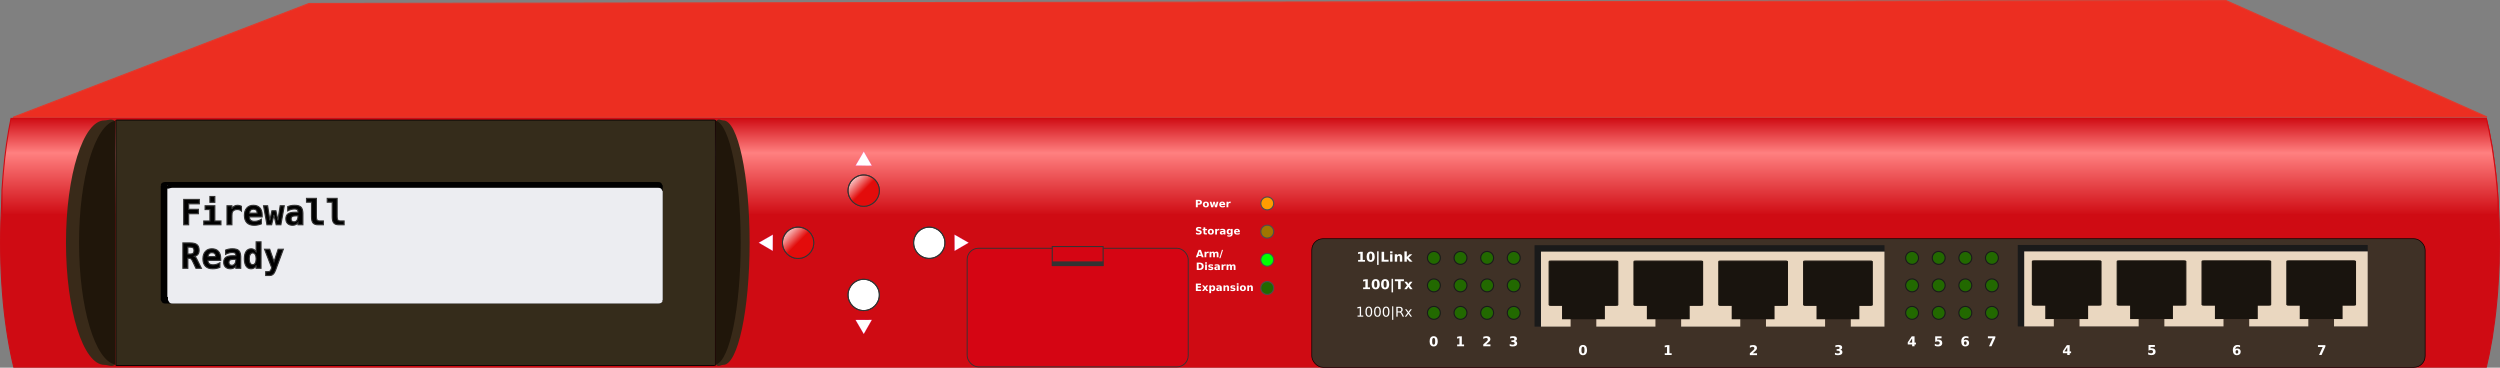 <?xml version="1.0" encoding="UTF-8" standalone="no"?>
<!-- Created with Inkscape (http://www.inkscape.org/) -->
<svg
    xmlns:inkscape="http://www.inkscape.org/namespaces/inkscape"
    xmlns:rdf="http://www.w3.org/1999/02/22-rdf-syntax-ns#"
    xmlns="http://www.w3.org/2000/svg"
    xmlns:sodipodi="http://sodipodi.sourceforge.net/DTD/sodipodi-0.dtd"
    xmlns:cc="http://creativecommons.org/ns#"
    xmlns:xlink="http://www.w3.org/1999/xlink"
    xmlns:dc="http://purl.org/dc/elements/1.1/"
    xmlns:svg="http://www.w3.org/2000/svg"
    xmlns:ns1="http://sozi.baierouge.fr"
    id="svg2"
    sodipodi:docname="Red Firewall 29.07.11.svg"
    viewBox="0 0 2212 325.32"
    sodipodi:version="0.32"
    version="1.0"
    inkscape:output_extension="org.inkscape.output.svg.inkscape"
    inkscape:version="0.48.1 "
  >
  <rect x="0" y="0" width="2212" height="325.32" fill="#808080" stroke="none"/>
  <defs
      id="defs4"
    >
    <linearGradient
        id="linearGradient3218"
        inkscape:collect="always"
      >
      <stop
          id="stop3220"
          style="stop-color:#e30c0b"
          offset="0"
      />
      <stop
          id="stop3222"
          style="stop-color:#e30c0b;stop-opacity:0"
          offset="1"
      />
    </linearGradient
    >
    <linearGradient
        id="linearGradient3965"
        y2="-342.42"
        gradientUnits="userSpaceOnUse"
        x2="-578.51"
        gradientTransform="matrix(0 -.633 -1 0 -47.789 215.26)"
        y1="-342.42"
        x1="-661.44"
        inkscape:collect="always"
      >
      <stop
          id="stop3270"
          style="stop-color:#e10100"
          offset="0"
      />
      <stop
          id="stop3296"
          style="stop-color:#e10100;stop-opacity:.498"
          offset=".5"
      />
      <stop
          id="stop3272"
          style="stop-color:#e10100;stop-opacity:0"
          offset="1"
      />
    </linearGradient
    >
    <linearGradient
        id="linearGradient3967"
        y2="927.52"
        gradientUnits="userSpaceOnUse"
        x2="372.39"
        gradientTransform="translate(-37.266 -398.63)"
        y1="1013.6"
        x1="372.39"
        inkscape:collect="always"
      >
      <stop
          id="stop2996"
          style="stop-color:#cf0b13"
          offset="0"
      />
      <stop
          id="stop3778"
          style="stop-color:#ff8080"
          offset=".64"
      />
      <stop
          id="stop2998"
          style="stop-color:#cf0b13"
          offset="1"
      />
    </linearGradient
    >
    <linearGradient
        id="linearGradient3969"
        y2="597.03"
        xlink:href="#linearGradient3218"
        gradientUnits="userSpaceOnUse"
        x2="205.65"
        y1="611.09"
        x1="219.68"
        inkscape:collect="always"
    />
  </defs
  >
  <sodipodi:namedview
      id="base"
      inkscape:showpageshadow="false"
      inkscape:zoom="2.0283654"
      borderopacity="1.0"
      inkscape:current-layer="layer2"
      inkscape:cx="-63.845511"
      inkscape:cy="81.423322"
      inkscape:window-maximized="1"
      showgrid="false"
      inkscape:guide-bbox="true"
      showguides="true"
      bordercolor="#666666"
      inkscape:window-x="-4"
      guidetolerance="10"
      objecttolerance="10"
      inkscape:window-y="-4"
      inkscape:window-width="1280"
      inkscape:pageopacity="0.0"
      inkscape:pageshadow="2"
      pagecolor="#ffffff"
      gridtolerance="10000"
      inkscape:document-units="px"
      inkscape:window-height="977"
      showborder="false"
  />
  <g
      id="layer2"
      inkscape:label="top"
      inkscape:groupmode="layer"
      transform="translate(811.38 -424.58)"
    >
    <g
        id="g3780"
      >
      <path
          id="path6261"
          sodipodi:nodetypes="ccccc"
          style="fill-rule:evenodd;stroke:#e1392c;stroke-width:.998px;fill:#ec2e21"
          d="m-799.88 528.38c2198.1 0 2189-0.28 2189-0.28l-230.9-103.02-1696.2 2.58-261.88 100.72z"
      />
      <path
          id="path3883"
          style="fill-rule:evenodd;stroke:#cf0b13;stroke-width:.969px;fill:#cf0b13"
          d="m-799.17 529.38c-0.88 3.62-1.75 7.28-2.53 11.12-0.97 4.71-1.86 9.55-2.69 14.57-0.83 5.01-1.6 10.17-2.28 15.47-0.68 5.29-1.29 10.71-1.82 16.25-0.52 5.53-0.95 11.21-1.31 16.96-0.36 5.76-0.63 11.62-0.81 17.57-0.18 5.94-0.28 11.96-0.28 18.06s0.1 12.15 0.28 18.09c0.18 5.95 0.45 11.81 0.81 17.57 0.36 5.75 0.79 11.43 1.31 16.96 0.53 5.54 1.14 10.96 1.82 16.25 0.68 5.3 1.45 10.46 2.28 15.47 0.83 5.02 1.72 9.86 2.69 14.57 0.78 3.84 1.65 7.5 2.53 11.12h16.18 2153.5 18c0.8-3.62 1.7-7.28 2.5-11.12 0.9-4.71 1.8-9.58 2.7-14.6 0.8-5.01 1.5-10.18 2.2-15.47s1.3-10.71 1.8-16.25c0.6-5.54 1-11.18 1.3-16.93 0.4-5.76 0.7-11.62 0.9-17.57 0.1-5.94 0.2-11.99 0.2-18.09s-0.1-12.12-0.2-18.06c-0.2-5.95-0.5-11.81-0.9-17.57-0.3-5.75-0.7-11.43-1.3-16.96-0.5-5.54-1.1-10.96-1.8-16.25-0.7-5.3-1.4-10.46-2.2-15.47-0.9-5.02-1.8-9.89-2.7-14.6-0.8-3.83-1.7-7.48-2.5-11.09h-18-2153.5-16.17z"
      />
      <path
          id="rect3721"
          style="stroke-width:0;fill:url(#linearGradient3965)"
          d="m1396.9 581.25c0.2 1.86 0.4 3.65 0.6 5.54 0.5 5.53 1 11.21 1.3 16.96 0.1 0.67 0.1 1.37 0.1 2.04v-22.72c0-1-0.1-1.82-0.2-1.82h-1.8z"
      />
      <path
          id="path2992"
          style="fill-rule:evenodd;stroke:#cf0b13;stroke-width:.969px;fill:url(#linearGradient3967)"
          d="m1388.5 529.38h-18-2153.5-18.64c-1.45 6.81-2.78 14.38-3.94 22.56-1.16 8.19-2.15 16.99-2.97 26.31-0.41 4.67-0.77 9.45-1.09 14.35v20.12c0 1 0.11 1.78 0.25 1.78h2208c0.2 0 0.3-0.78 0.3-1.78v-11c-0.3-5.04-0.7-10.06-1.2-14.93-0.5-5.54-1.1-10.96-1.8-16.25-0.7-5.3-1.4-10.46-2.2-15.47-0.9-5.02-1.8-9.89-2.7-14.6-0.8-3.83-1.7-7.48-2.5-11.09z"
      />
      <g
          id="g3259"
        >
        <g
            id="g3249"
          >
          <rect
              id="rect2456"
              style="fill-rule:evenodd;stroke:#000000;stroke-width:.762px;fill:#352c1b"
              rx="1.792"
              ry=".245"
              height="217.24"
              width="530.44"
              y="530.77"
              x="-708.84"
          />
          <g
              id="g3155"
            >
            <path
                id="path3404"
                sodipodi:nodetypes="cssccc"
                style="stroke-width:0;fill:#392a19"
                d="m-718.96 531.11c-18.79 0-34.04 48.45-34.04 108.16 0 59.7 15.25 108.15 34.04 108.15 3.3 0 6.73 2.41 9.74-0.37l-0.26-215.2c-3.01-2.78-6.18-0.74-9.48-0.74z"
            />
            <path
                id="path3511"
                style="stroke-width:0;fill:#20160a"
                d="m-709.48 531.45c-17.82 3.43-31.96 50.34-31.96 107.82 0 57.47 14.14 104.38 31.96 107.82v-215.64z"
            />
          </g
          >
          <g
              id="g3245"
            >
            <path
                id="path3524"
                sodipodi:nodetypes="cssccc"
                style="stroke-width:0;fill:#392a19"
                d="m-171.37 531.11c12.84 0 23.25 48.45 23.25 108.16 0 59.7-10.41 108.15-23.25 108.15-2.25 0-4.59 2.41-6.65-0.37l0.18-215.2c2.06-2.78 4.22-0.74 6.47-0.74z"
            />
            <path
                id="path3526"
                style="stroke-width:0;fill:#20160a"
                d="m-177.84 531.45c12.17 3.43 21.83 50.34 21.83 107.82 0 57.47-9.66 104.38-21.83 107.82v-215.64z"
            />
          </g
          >
        </g
        >
        <g
            id="g3325"
            transform="translate(-86.162 372.22)"
          >
          <g
              id="g3551"
              transform="translate(-7.156 -243.9)"
            >
            <rect
                id="rect3545"
                style="fill-rule:evenodd;stroke:#000000;stroke-width:5.867;fill:#ecedf1"
                rx="1.792"
                ry=".245"
                height="101.72"
                width="438.31"
                y="460.2"
                x="-572.93"
            />
            <rect
                id="rect3549"
                style="fill-rule:evenodd;stroke:#ecedf1;stroke-width:5.681;fill:#ecedf1"
                rx="1.792"
                ry=".245"
                height="96.774"
                width="432.08"
                y="465.24"
                x="-566.6"
            />
          </g
          >
          <g
              id="text3555"
              style="fill:#000000"
              transform="scale(.995 1.005)"
            >
            <path
                id="path3173"
                style="stroke:#333333"
                d="m-551.59 231.56h-9.498v4.816h8.645v3.889h-8.645v9.737h-4.412v-22.331h13.91z"
            />
            <path
                id="path3175"
                style="stroke:#333333"
                d="m-546.49 233.25h8.675v13.387h5.444v3.365h-15.286v-3.365h5.46v-10.021h-4.293zm4.293-8.152h4.383v5.115h-4.383z"
            />
            <path
                id="path3177"
                style="stroke:#333333"
                d="m-514.15 237.87c-0.479-0.439-1.04-0.768-1.683-0.987-0.643-0.219-1.349-0.329-2.116-0.329-0.927 0-1.738 0.162-2.431 0.486-0.693 0.324-1.229 0.795-1.608 1.413-0.239 0.379-0.406 0.838-0.501 1.376-0.095 0.538-0.142 1.356-0.142 2.453v7.718h-4.383v-16.752h4.383v2.603c0.429-0.957 1.087-1.698 1.974-2.221 0.887-0.523 1.925-0.785 3.111-0.785 0.598 0 1.184 0.072 1.758 0.217 0.573 0.145 1.119 0.356 1.638 0.636z"
            />
            <path
                id="path3179"
                style="stroke:#333333"
                d="m-496.45 249.18c-1.017 0.419-2.054 0.733-3.111 0.942-1.057 0.209-2.174 0.314-3.35 0.314-2.802 0-4.943-0.75-6.424-2.251s-2.221-3.662-2.221-6.484c0-2.732 0.713-4.891 2.139-6.477s3.37-2.378 5.833-2.378c2.483 0 4.41 0.735 5.781 2.206 1.371 1.471 2.057 3.542 2.057 6.215v1.78h-11.353c0.01 1.316 0.399 2.299 1.167 2.947 0.768 0.648 1.915 0.972 3.44 0.972 1.007 0 1.999-0.145 2.977-0.434s1.999-0.748 3.066-1.376zm-3.709-9.423c-0.02-1.157-0.317-2.032-0.89-2.625-0.573-0.593-1.419-0.89-2.535-0.89-1.007 0-1.81 0.307-2.408 0.92-0.598 0.613-0.952 1.483-1.062 2.61z"
            />
            <path
                id="path3181"
                style="stroke:#333333"
                d="m-494.51 233.25h3.65l1.989 12.833 1.81-8.451h3.545l1.78 8.451 2.019-12.833h3.65l-3.036 16.752h-4.158l-2.034-8.705-2.019 8.705h-4.158z"
            />
            <path
                id="path3183"
                style="stroke:#333333"
                d="m-465.61 242.13c-1.635 0-2.777 0.209-3.425 0.628-0.648 0.419-0.972 1.137-0.972 2.154-0 0.758 0.224 1.361 0.673 1.81 0.449 0.449 1.057 0.673 1.825 0.673 1.157 0 2.054-0.436 2.692-1.309 0.638-0.873 0.957-2.091 0.957-3.657v-0.299zm6.103-1.69v9.558h-4.353v-1.87c-0.529 0.738-1.207 1.306-2.034 1.705-0.828 0.399-1.74 0.598-2.737 0.598-1.905 0-3.388-0.504-4.45-1.511-1.062-1.007-1.593-2.413-1.593-4.218 0-1.954 0.633-3.398 1.9-4.33 1.266-0.932 3.226-1.399 5.878-1.399h3.036v-0.733c-0-0.708-0.257-1.244-0.77-1.608-0.514-0.364-1.269-0.546-2.266-0.546-1.047 0-2.062 0.132-3.044 0.396-0.982 0.264-2.007 0.686-3.074 1.264v-3.739c0.967-0.399 1.949-0.693 2.947-0.882 0.997-0.189 2.054-0.284 3.171-0.284 2.722 0 4.634 0.553 5.736 1.66 1.102 1.107 1.653 3.086 1.653 5.938z"
            />
            <path
                id="path3185"
                style="stroke:#333333"
                d="m-451.87 243.01v-12.923h-4.442v-3.365h8.825v16.289c-0 1.316 0.204 2.249 0.613 2.797 0.409 0.548 1.102 0.823 2.079 0.823h3.5v3.365h-4.727c-2.084 0-3.58-0.538-4.487-1.615-0.907-1.077-1.361-2.867-1.361-5.37z"
            />
            <path
                id="path3187"
                style="stroke:#333333"
                d="m-433.44 243.01v-12.923h-4.442v-3.365h8.825v16.289c-0 1.316 0.204 2.249 0.613 2.797 0.409 0.548 1.102 0.823 2.079 0.823h3.5v3.365h-4.727c-2.084 0-3.58-0.538-4.487-1.615-0.907-1.077-1.361-2.867-1.361-5.37z"
            />
            <path
                id="path3189"
                style="stroke:#333333"
                d="m-556.15 277.75c0.439 0.09 0.82 0.297 1.144 0.621 0.324 0.324 0.72 0.955 1.189 1.892l4.038 8.032h-4.846l-2.692-5.639c-0.08-0.16-0.184-0.379-0.314-0.658-0.788-1.685-1.715-2.528-2.782-2.528h-1.406v8.825h-4.412v-22.331h6.372c2.872 0 4.933 0.509 6.185 1.526 1.251 1.017 1.877 2.672 1.877 4.966-0 1.536-0.374 2.757-1.122 3.665-0.748 0.907-1.825 1.451-3.231 1.63zm-5.669-8.077v6.088h2.079c1.207 0 2.072-0.237 2.595-0.71 0.523-0.474 0.785-1.254 0.785-2.341-0-1.087-0.259-1.865-0.778-2.333-0.519-0.469-1.386-0.703-2.603-0.703z"
            />
            <path
                id="path3191"
                style="stroke:#333333"
                d="m-533.31 287.47c-1.017 0.419-2.054 0.733-3.111 0.942-1.057 0.209-2.174 0.314-3.35 0.314-2.802 0-4.943-0.75-6.424-2.251s-2.221-3.662-2.221-6.484c0-2.732 0.713-4.891 2.139-6.477s3.37-2.378 5.833-2.378c2.483 0 4.41 0.735 5.781 2.206s2.057 3.542 2.057 6.215v1.78h-11.353c0.01 1.316 0.399 2.299 1.167 2.947 0.768 0.648 1.915 0.972 3.44 0.972 1.007 0 1.999-0.145 2.977-0.434 0.977-0.289 1.999-0.748 3.066-1.376zm-3.709-9.423c-0.02-1.157-0.317-2.032-0.89-2.625-0.573-0.593-1.419-0.89-2.535-0.89-1.007 0-1.81 0.307-2.408 0.92-0.598 0.613-0.952 1.483-1.062 2.61z"
            />
            <path
                id="path3193"
                style="stroke:#333333"
                d="m-520.89 280.42c-1.635 0-2.777 0.209-3.425 0.628-0.648 0.419-0.972 1.137-0.972 2.154 0 0.758 0.224 1.361 0.673 1.81 0.449 0.449 1.057 0.673 1.825 0.673 1.157 0 2.054-0.436 2.692-1.309 0.638-0.873 0.957-2.092 0.957-3.657v-0.299zm6.103-1.69v9.558h-4.353v-1.87c-0.529 0.738-1.207 1.306-2.034 1.705-0.828 0.399-1.74 0.598-2.737 0.598-1.905 0-3.388-0.504-4.45-1.511-1.062-1.007-1.593-2.413-1.593-4.218 0-1.954 0.633-3.398 1.9-4.33 1.266-0.932 3.226-1.399 5.878-1.399h3.036v-0.733c-0-0.708-0.257-1.244-0.77-1.608-0.514-0.364-1.269-0.546-2.266-0.546-1.047 0-2.062 0.132-3.044 0.396-0.982 0.264-2.007 0.686-3.074 1.264v-3.739c0.967-0.399 1.949-0.693 2.947-0.882 0.997-0.189 2.054-0.284 3.171-0.284 2.722 0 4.634 0.553 5.736 1.66 1.102 1.107 1.653 3.086 1.653 5.938z"
            />
            <path
                id="path3195"
                style="stroke:#333333"
                d="m-501.11 273.92v-8.9h4.368v23.274h-4.368v-2.483c-0.469 0.967-1.074 1.695-1.817 2.184-0.743 0.489-1.618 0.733-2.625 0.733-1.915 0-3.4-0.768-4.457-2.303s-1.585-3.7-1.585-6.492c0-2.832 0.536-5.006 1.608-6.521 1.072-1.516 2.6-2.273 4.584-2.273 0.897 0 1.703 0.232 2.416 0.696 0.713 0.464 1.339 1.159 1.877 2.087zm-6.103 6.043c0 1.615 0.269 2.882 0.808 3.799 0.538 0.917 1.281 1.376 2.229 1.376s1.695-0.459 2.244-1.376c0.548-0.917 0.823-2.184 0.823-3.799-0-1.615-0.274-2.882-0.823-3.799-0.548-0.917-1.296-1.376-2.244-1.376-0.947 0-1.69 0.459-2.229 1.376-0.538 0.917-0.808 2.184-0.808 3.799z"
            />
            <path
                id="path3197"
                style="stroke:#333333"
                d="m-483.87 290.1c-0.588 1.575-1.294 2.725-2.116 3.448-0.823 0.723-1.822 1.084-2.999 1.084h-3.62v-3.336h1.78c0.897 0 1.556-0.152 1.974-0.456 0.419-0.304 0.843-1.01 1.271-2.116l0.329-0.897-6.372-16.289h4.607l3.829 10.874 3.665-10.874h4.607z"
            />
          </g
          >
        </g
        >
        <g
            id="g3333"
            transform="translate(-86.162 372.22)"
          >
          <g
              id="g3594"
              transform="matrix(.908 0 0 .837 39.553 -307.11)"
          />
        </g
        >
      </g
      >
      <g
          id="g3443"
          transform="translate(-86.162 372.22)"
        >
        <g
            id="g3258"
            transform="translate(-197.91 -354.88)"
          >
          <g
              id="g3226"
              style="stroke:#333333;stroke-width:0.9"
              transform="translate(76.23 150.24)"
            >
            <path
                id="path3214"
                sodipodi:rx="15.266077"
                sodipodi:ry="15.266077"
                style="stroke-linejoin:round;stroke:#333333;stroke-linecap:square;stroke-width:.993;fill:#ffffff"
                sodipodi:type="arc"
                d="m234.94 611.09c0 8.431-6.835 15.266-15.266 15.266s-15.266-6.835-15.266-15.266c0-8.431 6.835-15.266 15.266-15.266s15.266 6.835 15.266 15.266z"
                transform="matrix(0.906 0 0 0.906 -38.377 -127.98)"
                sodipodi:cy="611.08972"
                sodipodi:cx="219.67625"
            />
            <path
                id="path3212"
                sodipodi:rx="15.266077"
                sodipodi:ry="15.266077"
                style="stroke-linejoin:round;stroke:#333333;stroke-linecap:square;stroke-width:.993;fill:url(#linearGradient3969)"
                sodipodi:type="arc"
                d="m234.94 611.09c0 8.431-6.835 15.266-15.266 15.266s-15.266-6.835-15.266-15.266c0-8.431 6.835-15.266 15.266-15.266s15.266 6.835 15.266 15.266z"
                transform="matrix(0.906 0 0 0.906 -38.377 -127.98)"
                sodipodi:cy="611.08972"
                sodipodi:cx="219.67625"
            />
          </g
          >
          <g
              id="g3234"
              style="stroke:#333333;stroke-width:0.9"
              transform="translate(134.26 196.38)"
            >
            <path
                id="path3236"
                sodipodi:rx="15.266077"
                sodipodi:ry="15.266077"
                style="stroke-linejoin:round;stroke:#333333;stroke-linecap:square;stroke-width:.993;fill:#ffffff"
                sodipodi:type="arc"
                d="m234.94 611.09c0 8.431-6.835 15.266-15.266 15.266s-15.266-6.835-15.266-15.266c0-8.431 6.835-15.266 15.266-15.266s15.266 6.835 15.266 15.266z"
                transform="matrix(0.906 0 0 0.906 -38.377 -127.98)"
                sodipodi:cy="611.08972"
                sodipodi:cx="219.67625"
            />
            <path
                id="path3238"
                sodipodi:rx="15.266077"
                sodipodi:ry="15.266077"
                style="stroke-linejoin:round;stroke:#333333;stroke-linecap:square;stroke-width:.993;fill:url(#linearGradient3969)"
                sodipodi:type="arc"
                d="m234.94 611.09c0 8.431-6.835 15.266-15.266 15.266s-15.266-6.835-15.266-15.266c0-8.431 6.835-15.266 15.266-15.266s15.266 6.835 15.266 15.266z"
                transform="matrix(0.906 0 0 0.906 -38.377 -127.98)"
                sodipodi:cy="611.08972"
                sodipodi:cx="219.67625"
            />
          </g
          >
          <g
              id="g3242"
              style="stroke:#333333;stroke-width:0.9"
              transform="translate(18.198 196.38)"
            >
            <path
                id="path3244"
                sodipodi:rx="15.266077"
                sodipodi:ry="15.266077"
                style="stroke-linejoin:round;stroke:#333333;stroke-linecap:square;stroke-width:.993;fill:#ffffff"
                sodipodi:type="arc"
                d="m234.94 611.09c0 8.431-6.835 15.266-15.266 15.266s-15.266-6.835-15.266-15.266c0-8.431 6.835-15.266 15.266-15.266s15.266 6.835 15.266 15.266z"
                transform="matrix(0.906 0 0 0.906 -38.377 -127.98)"
                sodipodi:cy="611.08972"
                sodipodi:cx="219.67625"
            />
            <path
                id="path3246"
                sodipodi:rx="15.266077"
                sodipodi:ry="15.266077"
                style="stroke-linejoin:round;stroke:#333333;stroke-linecap:square;stroke-width:.993;fill:url(#linearGradient3969)"
                sodipodi:type="arc"
                d="m234.94 611.09c0 8.431-6.835 15.266-15.266 15.266s-15.266-6.835-15.266-15.266c0-8.431 6.835-15.266 15.266-15.266s15.266 6.835 15.266 15.266z"
                transform="matrix(0.906 0 0 0.906 -38.377 -127.98)"
                sodipodi:cy="611.08972"
                sodipodi:cx="219.67625"
            />
          </g
          >
          <g
              id="g3250"
              style="stroke:#333333;stroke-width:0.9"
              transform="translate(76.23 242.53)"
            >
            <path
                id="path3252"
                sodipodi:rx="15.266077"
                sodipodi:ry="15.266077"
                style="stroke-linejoin:round;stroke:#333333;stroke-linecap:square;stroke-width:.993;fill:#ffffff"
                sodipodi:type="arc"
                d="m234.94 611.09c0 8.431-6.835 15.266-15.266 15.266s-15.266-6.835-15.266-15.266c0-8.431 6.835-15.266 15.266-15.266s15.266 6.835 15.266 15.266z"
                transform="matrix(0.906 0 0 0.906 -38.377 -127.98)"
                sodipodi:cy="611.08972"
                sodipodi:cx="219.67625"
            />
            <path
                id="path3254"
                sodipodi:rx="15.266077"
                sodipodi:ry="15.266077"
                style="stroke-linejoin:round;stroke:#333333;stroke-linecap:square;stroke-width:.993;fill:url(#linearGradient3969)"
                sodipodi:type="arc"
                d="m234.94 611.09c0 8.431-6.835 15.266-15.266 15.266s-15.266-6.835-15.266-15.266c0-8.431 6.835-15.266 15.266-15.266s15.266 6.835 15.266 15.266z"
                transform="matrix(0.906 0 0 0.906 -38.377 -127.98)"
                sodipodi:cy="611.08972"
                sodipodi:cx="219.67625"
            />
          </g
          >
        </g
        >
        <path
            id="path2661"
            style="stroke-linejoin:round;fill-rule:evenodd;stroke:#ff00ff;stroke-linecap:square;fill:#ffffff"
            sodipodi:type="star"
            sodipodi:sides="3"
            sodipodi:r1="93.256683"
            sodipodi:r2="46.628342"
            sodipodi:arg1="1.0516502"
            sodipodi:arg2="2.0988478"
            transform="matrix(.089 0 0 .089 .741 222.02)"
            inkscape:randomized="0"
            sodipodi:cy="507.05881"
            sodipodi:cx="-520.51807"
            inkscape:rounded="-8.3266727e-17"
            inkscape:flatsided="true"
            d="m-474.25 588.03-139.52-81.385 140.24-80.139z"
        />
        <path
            id="path3435"
            style="stroke-linejoin:round;fill-rule:evenodd;stroke:#ff00ff;stroke-linecap:square;fill:#ffffff"
            sodipodi:type="star"
            d="m-474.25 588.03-139.52-81.385 140.24-80.139z"
            sodipodi:r1="93.256683"
            inkscape:flatsided="true"
            transform="matrix(-.089 0 0 .089 77.199 222.02)"
            sodipodi:arg2="2.0988478"
            sodipodi:arg1="1.0516502"
            inkscape:randomized="0"
            sodipodi:cy="507.05881"
            sodipodi:cx="-520.51807"
            inkscape:rounded="-8.3266727e-17"
            sodipodi:r2="46.628342"
            sodipodi:sides="3"
        />
        <path
            id="path3437"
            style="stroke-linejoin:round;fill-rule:evenodd;stroke:#ff00ff;stroke-linecap:square;fill:#ffffff"
            sodipodi:type="star"
            d="m-474.25 588.03-139.52-81.385 140.24-80.139z"
            sodipodi:r1="93.256683"
            inkscape:flatsided="true"
            transform="matrix(0 .089 -.089 0 84.119 241.08)"
            sodipodi:arg2="2.0988478"
            sodipodi:arg1="1.0516502"
            inkscape:randomized="0"
            sodipodi:cy="507.05881"
            sodipodi:cx="-520.51807"
            inkscape:rounded="-8.3266727e-17"
            sodipodi:r2="46.628342"
            sodipodi:sides="3"
        />
        <path
            id="path3439"
            style="stroke-linejoin:round;fill-rule:evenodd;stroke:#ff00ff;stroke-linecap:square;fill:#ffffff"
            sodipodi:type="star"
            sodipodi:sides="3"
            sodipodi:r1="93.256683"
            sodipodi:r2="46.628342"
            sodipodi:arg1="1.0516502"
            sodipodi:arg2="2.0988478"
            transform="matrix(0 -.089 -.089 0 84.119 293.25)"
            inkscape:randomized="0"
            sodipodi:cy="507.05881"
            sodipodi:cx="-520.51807"
            inkscape:rounded="-8.3266727e-17"
            inkscape:flatsided="true"
            d="m-474.25 588.03-139.52-81.385 140.24-80.139z"
        />
      </g
      >
      <g
          id="g3525"
          transform="translate(-86.162 372.22)"
        >
        <rect
            id="rect3464"
            style="fill-rule:evenodd;stroke:#333333;stroke-width:0.8;fill:#d50513"
            rx="10"
            ry="10"
            height="104.96"
            width="195.59"
            y="272.01"
            x="130.52"
        />
        <rect
            id="rect3466"
            style="fill-rule:evenodd;stroke:#333333;stroke-width:.936px;fill:#d50513"
            rx="0"
            ry="0"
            height="16.791"
            width="45.031"
            y="270.51"
            x="205.8"
        />
        <path
            id="path3470"
            style="stroke:#333333;stroke-linecap:square;stroke-width:4.139;fill:none"
            d="m207.61 285.7h41.41"
        />
      </g
      >
      <g
          id="g3900"
          transform="translate(-86.162 372.22)"
        >
        <path
            id="path2704"
            sodipodi:rx="9.1977434"
            sodipodi:ry="9.1977434"
            style="stroke-linejoin:round;fill-rule:evenodd;stroke:#4d4d4d;stroke-linecap:square;stroke-width:1.609;fill:#a07500"
            sodipodi:type="arc"
            d="m196.22 477.19c0 5.08-4.118 9.198-9.198 9.198s-9.198-4.118-9.198-9.198c0-5.08 4.118-9.198 9.198-9.198 5.08 0 9.198 4.118 9.198 9.198z"
            transform="matrix(.621 0 0 .621 279.91 -39.042)"
            sodipodi:cy="477.19434"
            sodipodi:cx="187.02078"
        />
        <path
            id="path2706"
            sodipodi:rx="9.1977434"
            sodipodi:ry="9.1977434"
            style="stroke-linejoin:round;fill-rule:evenodd;stroke:#4d4d4d;stroke-linecap:square;stroke-width:1.609;fill:#ff9c00"
            sodipodi:type="arc"
            d="m196.22 477.19c0 5.08-4.118 9.198-9.198 9.198s-9.198-4.118-9.198-9.198c0-5.08 4.118-9.198 9.198-9.198 5.08 0 9.198 4.118 9.198 9.198z"
            transform="matrix(.621 0 0 .621 279.91 -63.978)"
            sodipodi:cy="477.19434"
            sodipodi:cx="187.02078"
        />
        <path
            id="path2708"
            sodipodi:rx="9.1977434"
            sodipodi:ry="9.1977434"
            style="stroke-linejoin:round;fill-rule:evenodd;stroke:#4d4d4d;stroke-linecap:square;stroke-width:1.609;fill:#226900"
            sodipodi:type="arc"
            d="m196.22 477.19c0 5.08-4.118 9.198-9.198 9.198s-9.198-4.118-9.198-9.198c0-5.08 4.118-9.198 9.198-9.198 5.08 0 9.198 4.118 9.198 9.198z"
            transform="matrix(.621 0 0 .621 279.91 10.83)"
            sodipodi:cy="477.19434"
            sodipodi:cx="187.02078"
        />
        <path
            id="path2710"
            sodipodi:rx="9.1977434"
            sodipodi:ry="9.1977434"
            style="stroke-linejoin:round;fill-rule:evenodd;stroke:#4d4d4d;stroke-linecap:square;stroke-width:1.609;fill:#00ff00"
            sodipodi:type="arc"
            d="m196.22 477.19c0 5.08-4.118 9.198-9.198 9.198s-9.198-4.118-9.198-9.198c0-5.08 4.118-9.198 9.198-9.198 5.08 0 9.198 4.118 9.198 9.198z"
            transform="matrix(.621 0 0 .621 279.91 -14.106)"
            sodipodi:cy="477.19434"
            sodipodi:cx="187.02078"
        />
        <g
            id="text2722"
            style="fill:#ffffff"
          >
          <path
              id="path3381"
              style="fill:#ffffff"
              d="m332.88 303.26h4.566v1.279h-2.874v1.222h2.703v1.279h-2.703v1.503h2.971v1.279h-4.663z"
          />
          <path
              id="path3383"
              style="fill:#ffffff"
              d="m340.21 307.31-1.775-2.404h1.665l1.006 1.459 1.02-1.459h1.665l-1.775 2.395 1.863 2.527h-1.665l-1.107-1.556-1.094 1.556h-1.665z"
          />
          <path
              id="path3385"
              style="fill:#ffffff"
              d="m346.34 309.11v2.584h-1.573v-6.794h1.573v0.721c0.217-0.287 0.457-0.499 0.721-0.635 0.264-0.136 0.567-0.204 0.91-0.204 0.606 0 1.105 0.241 1.494 0.723 0.39 0.482 0.584 1.102 0.584 1.861-0 0.759-0.195 1.379-0.584 1.861-0.39 0.482-0.888 0.723-1.494 0.723-0.343 0-0.646-0.068-0.91-0.204-0.264-0.136-0.504-0.348-0.721-0.635zm1.046-3.186c-0.337 0-0.595 0.124-0.776 0.371-0.18 0.248-0.27 0.604-0.27 1.07 0 0.466 0.09 0.823 0.27 1.07 0.18 0.248 0.439 0.371 0.776 0.371 0.337 0 0.594-0.123 0.771-0.369 0.177-0.246 0.266-0.604 0.266-1.072 0-0.469-0.089-0.826-0.266-1.072-0.177-0.246-0.434-0.369-0.771-0.369z"
          />
          <path
              id="path3387"
              style="fill:#ffffff"
              d="m353.42 307.61c-0.328 0-0.575 0.056-0.74 0.167-0.166 0.111-0.248 0.275-0.248 0.492 0 0.199 0.067 0.355 0.2 0.468 0.133 0.113 0.319 0.169 0.556 0.169 0.296 0 0.545-0.106 0.747-0.319 0.202-0.212 0.303-0.478 0.303-0.798v-0.18zm2.404-0.593v2.808h-1.586v-0.729c-0.211 0.299-0.448 0.516-0.712 0.653-0.264 0.136-0.584 0.204-0.962 0.204-0.51 0-0.924-0.149-1.241-0.446-0.318-0.297-0.477-0.683-0.477-1.158 0-0.577 0.198-1 0.595-1.27 0.397-0.27 1.02-0.404 1.87-0.404h0.927v-0.123c0-0.249-0.098-0.431-0.294-0.547-0.196-0.116-0.502-0.174-0.918-0.174-0.337 0-0.65 0.034-0.94 0.101-0.29 0.067-0.56 0.168-0.809 0.303v-1.2c0.337-0.082 0.675-0.144 1.015-0.187 0.34-0.043 0.68-0.064 1.02-0.064 0.888 0 1.529 0.175 1.923 0.525 0.394 0.35 0.591 0.919 0.591 1.707z"
          />
          <path
              id="path3389"
              style="fill:#ffffff"
              d="m362.25 306.83v2.997h-1.582v-0.488-1.806c-0-0.425-0.01-0.718-0.029-0.879-0.019-0.161-0.052-0.28-0.099-0.356-0.061-0.103-0.145-0.182-0.25-0.239-0.105-0.057-0.226-0.086-0.36-0.086-0.328 0-0.586 0.127-0.773 0.38-0.188 0.253-0.281 0.604-0.281 1.052v2.421h-1.573v-4.922h1.573v0.721c0.237-0.287 0.489-0.499 0.756-0.635 0.267-0.136 0.561-0.204 0.883-0.204 0.568 0 1 0.174 1.294 0.523 0.294 0.349 0.442 0.855 0.442 1.52z"
          />
          <path
              id="path3391"
              style="fill:#ffffff"
              d="m367.56 305.06v1.195c-0.337-0.141-0.662-0.246-0.976-0.316-0.313-0.07-0.609-0.105-0.888-0.105-0.299 0-0.521 0.037-0.666 0.112-0.145 0.075-0.218 0.19-0.218 0.345 0 0.126 0.055 0.223 0.165 0.29 0.11 0.067 0.307 0.117 0.591 0.149l0.277 0.04c0.806 0.103 1.348 0.271 1.626 0.505 0.278 0.234 0.417 0.602 0.417 1.103 0 0.524-0.193 0.918-0.58 1.182-0.387 0.264-0.964 0.396-1.731 0.396-0.325 0-0.661-0.026-1.008-0.077-0.347-0.051-0.704-0.128-1.07-0.231v-1.195c0.313 0.152 0.635 0.267 0.965 0.343 0.33 0.076 0.664 0.114 1.004 0.114 0.308 0 0.539-0.043 0.694-0.127 0.155-0.085 0.233-0.211 0.233-0.378 0-0.141-0.053-0.245-0.16-0.314-0.107-0.069-0.32-0.122-0.639-0.16l-0.277-0.035c-0.7-0.088-1.191-0.25-1.472-0.488-0.281-0.237-0.422-0.598-0.422-1.081 0-0.521 0.179-0.908 0.536-1.16 0.357-0.252 0.905-0.378 1.644-0.378 0.29 0 0.595 0.022 0.914 0.066 0.319 0.044 0.666 0.113 1.042 0.207z"
          />
          <path
              id="path3393"
              style="fill:#ffffff"
              d="m369.08 304.9h1.573v4.922h-1.573zm0-1.916h1.573v1.283h-1.573z"
          />
          <path
              id="path3395"
              style="fill:#ffffff"
              d="m374.51 305.91c-0.349 0-0.615 0.125-0.798 0.376-0.183 0.25-0.275 0.612-0.275 1.083 0 0.472 0.091 0.833 0.275 1.083 0.183 0.25 0.449 0.376 0.798 0.376 0.343 0 0.605-0.125 0.787-0.376s0.272-0.612 0.272-1.083c-0-0.472-0.091-0.833-0.272-1.083-0.182-0.25-0.444-0.376-0.787-0.376zm0-1.125c0.847 0 1.508 0.229 1.984 0.686 0.476 0.457 0.714 1.09 0.714 1.898-0 0.809-0.238 1.441-0.714 1.898-0.476 0.457-1.137 0.686-1.984 0.686-0.85 0-1.514-0.229-1.993-0.686s-0.719-1.09-0.719-1.898c0-0.809 0.239-1.441 0.719-1.898 0.479-0.457 1.143-0.686 1.993-0.686z"
          />
          <path
              id="path3397"
              style="fill:#ffffff"
              d="m383.31 306.83v2.997h-1.582v-0.488-1.806c-0-0.425-0.01-0.718-0.029-0.879-0.019-0.161-0.052-0.28-0.099-0.356-0.061-0.103-0.145-0.182-0.25-0.239-0.105-0.057-0.226-0.086-0.36-0.086-0.328 0-0.586 0.127-0.773 0.38s-0.281 0.604-0.281 1.052v2.421h-1.573v-4.922h1.573v0.721c0.237-0.287 0.489-0.499 0.756-0.635 0.267-0.136 0.561-0.204 0.883-0.204 0.568 0 1 0.174 1.294 0.523 0.294 0.349 0.442 0.855 0.442 1.52z"
          />
        </g
        >
        <g
            id="text2726"
            style="fill:#ffffff"
          >
          <path
              id="path3334"
              style="fill:#ffffff"
              d="m332.88 229.19h2.808c0.835 0 1.476 0.185 1.923 0.556 0.447 0.371 0.67 0.899 0.67 1.584-0 0.688-0.223 1.218-0.67 1.589-0.447 0.371-1.088 0.556-1.923 0.556h-1.116v2.276h-1.692zm1.692 1.226v1.833h0.936c0.328 0 0.582-0.08 0.76-0.239 0.179-0.16 0.268-0.386 0.268-0.679-0-0.293-0.089-0.519-0.268-0.677-0.179-0.158-0.432-0.237-0.76-0.237z"
          />
          <path
              id="path3336"
              style="fill:#ffffff"
              d="m341.75 231.84c-0.349 0-0.615 0.125-0.798 0.376-0.183 0.25-0.275 0.612-0.275 1.083 0 0.472 0.092 0.833 0.275 1.083 0.183 0.25 0.449 0.376 0.798 0.376 0.343 0 0.605-0.125 0.787-0.376 0.182-0.25 0.272-0.612 0.272-1.083 0-0.472-0.091-0.833-0.272-1.083-0.182-0.25-0.444-0.376-0.787-0.376zm0-1.125c0.847 0 1.508 0.229 1.984 0.686 0.476 0.457 0.714 1.09 0.714 1.898-0 0.809-0.238 1.441-0.714 1.898-0.476 0.457-1.137 0.686-1.984 0.686-0.85 0-1.514-0.229-1.993-0.686-0.479-0.457-0.719-1.09-0.719-1.898 0-0.809 0.239-1.441 0.719-1.898 0.479-0.457 1.143-0.686 1.993-0.686z"
          />
          <path
              id="path3338"
              style="fill:#ffffff"
              d="m345.15 230.83h1.529l0.826 3.393 0.831-3.393h1.314l0.826 3.357 0.831-3.357h1.529l-1.296 4.922h-1.718l-0.831-3.384-0.826 3.384h-1.718z"
          />
          <path
              id="path3340"
              style="fill:#ffffff"
              d="m358.82 233.28v0.448h-3.678c0.038 0.369 0.171 0.646 0.4 0.831 0.229 0.185 0.548 0.277 0.958 0.277 0.331 0 0.67-0.049 1.017-0.147 0.347-0.098 0.704-0.247 1.07-0.446v1.213c-0.372 0.141-0.744 0.247-1.116 0.319-0.372 0.072-0.744 0.108-1.116 0.108-0.891 0-1.583-0.226-2.076-0.679-0.494-0.453-0.74-1.088-0.74-1.905 0-0.803 0.242-1.434 0.727-1.894 0.485-0.46 1.152-0.69 2.002-0.69 0.773 0 1.392 0.233 1.857 0.699 0.464 0.466 0.697 1.088 0.697 1.868zm-1.617-0.523c0-0.299-0.087-0.54-0.261-0.723-0.174-0.183-0.402-0.275-0.683-0.275-0.305 0-0.552 0.086-0.743 0.257-0.19 0.171-0.309 0.418-0.356 0.74z"
          />
          <path
              id="path3342"
              style="fill:#ffffff"
              d="m363.66 232.17c-0.138-0.065-0.275-0.112-0.411-0.143-0.136-0.031-0.273-0.046-0.411-0.046-0.404 0-0.716 0.13-0.934 0.389-0.218 0.259-0.327 0.631-0.327 1.114v2.268h-1.573v-4.922h1.573v0.809c0.202-0.322 0.434-0.557 0.697-0.705 0.262-0.148 0.576-0.222 0.943-0.222 0.053 0 0.11 0.002 0.171 0.007 0.061 0.004 0.151 0.014 0.268 0.029z"
          />
        </g
        >
        <g
            id="text2730"
            style="fill:#ffffff"
          >
          <path
              id="path3345"
              style="fill:#ffffff"
              d="m337.63 253.48v1.389c-0.36-0.161-0.712-0.283-1.055-0.365-0.343-0.082-0.666-0.123-0.971-0.123-0.404 0-0.703 0.056-0.896 0.167-0.193 0.111-0.29 0.284-0.29 0.519 0 0.176 0.065 0.313 0.196 0.411 0.13 0.098 0.367 0.182 0.71 0.253l0.721 0.145c0.729 0.146 1.248 0.369 1.556 0.668 0.308 0.299 0.461 0.724 0.461 1.274-0 0.724-0.215 1.262-0.644 1.615-0.429 0.353-1.085 0.53-1.967 0.53-0.416 0-0.833-0.04-1.252-0.119-0.419-0.079-0.838-0.196-1.257-0.352v-1.428c0.419 0.223 0.824 0.39 1.215 0.503 0.391 0.113 0.768 0.169 1.132 0.169 0.369 0 0.652-0.061 0.848-0.185 0.196-0.123 0.294-0.299 0.294-0.527-0-0.205-0.067-0.363-0.2-0.475-0.133-0.111-0.399-0.211-0.798-0.299l-0.655-0.145c-0.656-0.141-1.136-0.365-1.439-0.672-0.303-0.308-0.455-0.722-0.455-1.244 0-0.653 0.211-1.156 0.633-1.507 0.422-0.352 1.028-0.527 1.819-0.527 0.36 0 0.731 0.027 1.112 0.081 0.381 0.054 0.775 0.136 1.182 0.244z"
          />
          <path
              id="path3347"
              style="fill:#ffffff"
              d="m341.2 253.52v1.397h1.622v1.125h-1.622v2.087c0 0.229 0.045 0.383 0.136 0.464 0.091 0.081 0.271 0.121 0.541 0.121h0.809v1.125h-1.349c-0.621 0-1.061-0.13-1.321-0.389-0.259-0.259-0.389-0.699-0.389-1.321v-2.087h-0.782v-1.125h0.782v-1.397z"
          />
          <path
              id="path3349"
              style="fill:#ffffff"
              d="m346.13 255.92c-0.349 0-0.615 0.125-0.798 0.376-0.183 0.25-0.275 0.612-0.275 1.083 0 0.472 0.092 0.833 0.275 1.083 0.183 0.25 0.449 0.376 0.798 0.376 0.343 0 0.605-0.125 0.787-0.376 0.182-0.25 0.272-0.612 0.272-1.083-0-0.472-0.091-0.833-0.272-1.083-0.182-0.25-0.444-0.376-0.787-0.376zm0-1.125c0.847 0 1.508 0.229 1.984 0.686 0.476 0.457 0.714 1.09 0.714 1.898-0 0.809-0.238 1.441-0.714 1.898-0.476 0.457-1.137 0.686-1.984 0.686-0.85 0-1.514-0.229-1.993-0.686-0.479-0.457-0.719-1.09-0.719-1.898 0-0.809 0.239-1.441 0.719-1.898 0.479-0.457 1.143-0.686 1.993-0.686z"
          />
          <path
              id="path3351"
              style="fill:#ffffff"
              d="m353.63 256.26c-0.138-0.064-0.275-0.112-0.411-0.143-0.136-0.031-0.273-0.046-0.411-0.046-0.404 0-0.716 0.13-0.934 0.389-0.218 0.259-0.327 0.631-0.327 1.114v2.268h-1.573v-4.922h1.573v0.809c0.202-0.322 0.434-0.557 0.697-0.705 0.262-0.148 0.576-0.222 0.943-0.222 0.053 0 0.11 0.002 0.171 0.007 0.061 0.004 0.151 0.014 0.268 0.029z"
          />
          <path
              id="path3353"
              style="fill:#ffffff"
              d="m356.63 257.62c-0.328 0-0.575 0.056-0.74 0.167-0.166 0.111-0.248 0.275-0.248 0.492 0 0.199 0.067 0.355 0.2 0.468 0.133 0.113 0.319 0.169 0.556 0.169 0.296 0 0.545-0.106 0.747-0.319s0.303-0.478 0.303-0.798v-0.18zm2.404-0.593v2.808h-1.586v-0.729c-0.211 0.299-0.448 0.516-0.712 0.653-0.264 0.136-0.584 0.204-0.962 0.204-0.51 0-0.924-0.149-1.242-0.446-0.318-0.297-0.477-0.683-0.477-1.158 0-0.577 0.198-1 0.595-1.27 0.397-0.27 1.02-0.404 1.87-0.404h0.927v-0.123c0-0.249-0.098-0.431-0.294-0.547-0.196-0.116-0.502-0.174-0.918-0.174-0.337 0-0.65 0.034-0.94 0.101-0.29 0.067-0.56 0.168-0.809 0.303v-1.2c0.337-0.082 0.675-0.144 1.015-0.187 0.34-0.043 0.68-0.064 1.02-0.064 0.888 0 1.529 0.175 1.923 0.525 0.394 0.35 0.591 0.919 0.591 1.707z"
          />
          <path
              id="path3355"
              style="fill:#ffffff"
              d="m363.85 259c-0.217 0.287-0.456 0.498-0.716 0.633-0.261 0.135-0.562 0.202-0.905 0.202-0.601 0-1.097-0.237-1.49-0.71-0.393-0.473-0.589-1.076-0.589-1.808 0-0.735 0.196-1.338 0.589-1.808 0.393-0.47 0.889-0.705 1.49-0.705 0.343 0 0.645 0.067 0.905 0.202 0.261 0.135 0.5 0.347 0.716 0.637v-0.729h1.582v4.425c0 0.791-0.25 1.395-0.749 1.813-0.5 0.417-1.224 0.626-2.173 0.626-0.308 0-0.605-0.023-0.892-0.07s-0.576-0.119-0.866-0.215v-1.226c0.275 0.158 0.545 0.276 0.809 0.354 0.264 0.078 0.529 0.116 0.795 0.116 0.516 0 0.894-0.113 1.134-0.338 0.24-0.226 0.36-0.579 0.36-1.059zm-1.037-3.063c-0.325 0-0.579 0.12-0.76 0.36-0.182 0.24-0.272 0.58-0.272 1.02-0 0.451 0.088 0.793 0.264 1.026 0.176 0.233 0.432 0.349 0.769 0.349 0.328 0 0.583-0.12 0.765-0.36 0.182-0.24 0.272-0.579 0.272-1.015 0-0.439-0.091-0.779-0.272-1.02-0.182-0.24-0.437-0.36-0.765-0.36z"
          />
          <path
              id="path3357"
              style="fill:#ffffff"
              d="m371.87 257.36v0.448h-3.678c0.038 0.369 0.171 0.646 0.4 0.831 0.229 0.185 0.548 0.277 0.958 0.277 0.331 0 0.67-0.049 1.017-0.147 0.347-0.098 0.704-0.247 1.07-0.446v1.213c-0.372 0.141-0.744 0.247-1.116 0.319-0.372 0.072-0.744 0.108-1.116 0.108-0.891 0-1.583-0.226-2.076-0.679-0.494-0.453-0.74-1.088-0.74-1.905 0-0.803 0.242-1.434 0.727-1.894 0.485-0.46 1.152-0.69 2.002-0.69 0.773 0 1.392 0.233 1.857 0.699 0.464 0.466 0.697 1.088 0.697 1.868zm-1.617-0.523c-0-0.299-0.087-0.54-0.261-0.723-0.174-0.183-0.402-0.275-0.683-0.275-0.305 0-0.552 0.086-0.743 0.257-0.19 0.171-0.309 0.418-0.356 0.74z"
          />
        </g
        >
        <g
            id="text2734"
            style="fill:#ffffff"
          >
          <path
              id="path3360"
              style="fill:#ffffff"
              d="m337.65 278.8h-2.646l-0.417 1.195h-1.701l2.43-6.561h2.017l2.43 6.561h-1.701zm-2.224-1.217h1.797l-0.896-2.61z"
          />
          <path
              id="path3362"
              style="fill:#ffffff"
              d="m344.21 276.42c-0.138-0.064-0.275-0.112-0.411-0.143-0.136-0.031-0.273-0.046-0.411-0.046-0.404 0-0.716 0.13-0.934 0.389-0.218 0.259-0.327 0.631-0.327 1.114v2.268h-1.573v-4.922h1.573v0.809c0.202-0.322 0.434-0.557 0.697-0.705 0.262-0.148 0.576-0.222 0.943-0.222 0.053 0 0.11 0.002 0.171 0.007 0.061 0.004 0.151 0.014 0.268 0.029z"
          />
          <path
              id="path3364"
              style="fill:#ffffff"
              d="m349.57 275.89c0.199-0.305 0.436-0.537 0.71-0.697 0.274-0.16 0.575-0.239 0.903-0.239 0.565 0 0.996 0.174 1.292 0.523 0.296 0.349 0.444 0.855 0.444 1.52v2.997h-1.582v-2.566c0.003-0.038 0.005-0.078 0.007-0.119 0.001-0.041 0.002-0.1 0.002-0.176-0-0.349-0.051-0.601-0.154-0.758-0.103-0.157-0.268-0.235-0.497-0.235-0.299 0-0.53 0.123-0.692 0.369-0.163 0.246-0.247 0.602-0.253 1.068v2.417h-1.582v-2.566c0-0.545-0.047-0.896-0.141-1.052-0.094-0.157-0.261-0.235-0.501-0.235-0.302 0-0.535 0.124-0.699 0.371s-0.246 0.601-0.246 1.061v2.421h-1.582v-4.922h1.582v0.721c0.193-0.278 0.415-0.488 0.666-0.628 0.25-0.141 0.527-0.211 0.828-0.211 0.34 0 0.64 0.082 0.901 0.246 0.261 0.164 0.458 0.394 0.593 0.69z"
          />
          <path
              id="path3366"
              style="fill:#ffffff"
              d="m355.95 273.44h0.976l-2.316 7.396h-0.971z"
          />
          <path
              id="path3368"
              style="fill:#ffffff"
              d="m335.36 285.97v4.003h0.606c0.691 0 1.22-0.171 1.584-0.514 0.365-0.343 0.547-0.841 0.547-1.494 0-0.65-0.182-1.145-0.545-1.485-0.363-0.34-0.892-0.51-1.586-0.51zm-1.692-1.279h1.784c0.996 0 1.738 0.071 2.226 0.213 0.488 0.142 0.906 0.383 1.255 0.723 0.308 0.296 0.536 0.637 0.686 1.024 0.149 0.387 0.224 0.825 0.224 1.314-0 0.495-0.075 0.937-0.224 1.325-0.149 0.388-0.378 0.73-0.686 1.026-0.352 0.34-0.773 0.581-1.266 0.723-0.492 0.142-1.23 0.213-2.215 0.213h-1.784z"
          />
          <path
              id="path3370"
              style="fill:#ffffff"
              d="m341.07 286.33h1.573v4.922h-1.573zm0-1.916h1.573v1.283h-1.573z"
          />
          <path
              id="path3372"
              style="fill:#ffffff"
              d="m348.01 286.48v1.195c-0.337-0.141-0.662-0.246-0.976-0.316-0.313-0.07-0.609-0.105-0.888-0.105-0.299 0-0.521 0.037-0.666 0.112-0.145 0.075-0.218 0.19-0.218 0.345 0 0.126 0.055 0.223 0.165 0.29 0.11 0.067 0.307 0.117 0.591 0.149l0.277 0.04c0.806 0.103 1.348 0.271 1.626 0.505 0.278 0.234 0.417 0.602 0.417 1.103 0 0.524-0.193 0.918-0.58 1.182-0.387 0.264-0.964 0.396-1.731 0.396-0.325 0-0.661-0.026-1.009-0.077-0.347-0.051-0.704-0.128-1.07-0.231v-1.195c0.313 0.152 0.635 0.267 0.965 0.343 0.33 0.076 0.664 0.114 1.004 0.114 0.308 0 0.539-0.043 0.694-0.127 0.155-0.085 0.233-0.211 0.233-0.378 0-0.141-0.053-0.245-0.16-0.314-0.107-0.069-0.32-0.122-0.639-0.16l-0.277-0.035c-0.7-0.088-1.191-0.25-1.472-0.488-0.281-0.237-0.422-0.598-0.422-1.081 0-0.521 0.179-0.908 0.536-1.16 0.357-0.252 0.905-0.378 1.644-0.378 0.29 0 0.595 0.022 0.914 0.066 0.319 0.044 0.666 0.113 1.042 0.207z"
          />
          <path
              id="path3374"
              style="fill:#ffffff"
              d="m351.73 289.03c-0.328 0-0.575 0.056-0.74 0.167-0.166 0.111-0.248 0.275-0.248 0.492 0 0.199 0.067 0.355 0.2 0.468 0.133 0.113 0.319 0.169 0.556 0.169 0.296 0 0.545-0.106 0.747-0.319 0.202-0.212 0.303-0.478 0.303-0.798v-0.18zm2.404-0.593v2.808h-1.586v-0.729c-0.211 0.299-0.448 0.516-0.712 0.653-0.264 0.136-0.584 0.204-0.962 0.204-0.51 0-0.924-0.149-1.241-0.446-0.318-0.297-0.477-0.683-0.477-1.158 0-0.577 0.198-1 0.595-1.27 0.397-0.27 1.02-0.404 1.87-0.404h0.927v-0.123c0-0.249-0.098-0.431-0.294-0.547-0.196-0.116-0.502-0.174-0.918-0.174-0.337 0-0.65 0.034-0.94 0.101-0.29 0.067-0.56 0.168-0.809 0.303v-1.2c0.337-0.082 0.675-0.144 1.015-0.187 0.34-0.043 0.68-0.064 1.02-0.064 0.888 0 1.529 0.175 1.923 0.525 0.394 0.35 0.591 0.919 0.591 1.707z"
          />
          <path
              id="path3376"
              style="fill:#ffffff"
              d="m359.26 287.67c-0.138-0.064-0.275-0.112-0.411-0.143-0.136-0.031-0.273-0.046-0.411-0.046-0.404 0-0.716 0.13-0.934 0.389-0.218 0.259-0.327 0.631-0.327 1.114v2.268h-1.573v-4.922h1.573v0.809c0.202-0.322 0.434-0.557 0.697-0.705 0.262-0.148 0.576-0.222 0.943-0.222 0.053 0 0.11 0.002 0.171 0.007 0.061 0.004 0.151 0.014 0.268 0.029z"
          />
          <path
              id="path3378"
              style="fill:#ffffff"
              d="m364.61 287.14c0.199-0.305 0.436-0.537 0.71-0.697 0.274-0.16 0.575-0.239 0.903-0.239 0.565 0 0.996 0.174 1.292 0.523 0.296 0.349 0.444 0.855 0.444 1.52v2.997h-1.582v-2.566c0.003-0.038 0.005-0.078 0.007-0.119 0.001-0.041 0.002-0.1 0.002-0.176 0-0.349-0.051-0.601-0.154-0.758-0.103-0.157-0.268-0.235-0.497-0.235-0.299 0-0.53 0.123-0.692 0.369-0.163 0.246-0.247 0.602-0.253 1.068v2.417h-1.582v-2.566c-0-0.545-0.047-0.896-0.141-1.052-0.094-0.157-0.261-0.235-0.501-0.235-0.302 0-0.535 0.124-0.699 0.371-0.164 0.248-0.246 0.601-0.246 1.061v2.421h-1.582v-4.922h1.582v0.721c0.193-0.278 0.415-0.488 0.666-0.628 0.25-0.141 0.527-0.211 0.828-0.211 0.34 0 0.64 0.082 0.901 0.246 0.261 0.164 0.458 0.394 0.593 0.69z"
          />
        </g
        >
      </g
      >
      <g
          id="g3830"
          transform="translate(-86.162 372.22)"
        >
        <rect
            id="rect3604"
            style="fill-rule:evenodd;stroke:#000000;stroke-width:.599px;fill:#3f3126"
            rx="10"
            ry="10"
            height="113.79"
            width="985.09"
            y="263.58"
            x="435.45"
        />
        <g
            id="g6217"
            transform="translate(-5.749 -146.03)"
          >
          <g
              id="g6219"
              style="fill:#ead7c0"
              transform="matrix(1 0 0 1.097 16.785 -64.028)"
            >
            <rect
                id="rect6221"
                style="fill-rule:evenodd;stroke:#1a1a1a;stroke-width:7.327;fill:#ead7c0"
                height="58.367"
                width="302.32"
                y="440.64"
                x="625.17"
            />
            <rect
                id="rect6223"
                style="fill-rule:evenodd;stroke:#ead7c0;stroke-width:9.024;fill:#ead7c0"
                height="51.488"
                width="294.91"
                y="446.67"
                x="631.72"
            />
          </g
          >
          <g
              id="g6225"
              transform="translate(150.12 -0)"
            >
            <path
                id="path6227"
                style="fill-rule:evenodd;stroke:#3f3126;stroke-width:1.391px;fill:#3f3126"
                d="m672.66 471.95h17.83c0.97 0 1.76 0.22 1.76 0.49v16.67c0 0.26-0.79 0.48-1.76 0.48h-17.83c-0.97 0-1.76-0.22-1.76-0.48v-16.67c0-0.27 0.79-0.49 1.76-0.49z"
            />
            <path
                id="path6229"
                style="fill-rule:evenodd;stroke:#19140e;stroke-linecap:square;stroke-width:1px;fill:#19140e"
                d="m653.03 429.41h57.1c0.99 0 1.79 0.11 1.79 0.24v38.64c0 0.13-0.8 0.24-1.79 0.24h-57.1c-1 0-1.8-0.11-1.8-0.24v-38.64c0-0.13 0.8-0.24 1.8-0.24z"
            />
            <path
                id="path6231"
                style="fill-rule:evenodd;stroke:#19140e;stroke-linecap:square;stroke-width:1.451px;fill:#19140e"
                d="m663.34 456.89h36.47v23.26h-36.47v-23.26z"
            />
          </g
          >
          <g
              id="g6233"
              transform="translate(75.058 -0)"
            >
            <path
                id="path6235"
                style="fill-rule:evenodd;stroke:#3f3126;stroke-width:1.391px;fill:#3f3126"
                d="m672.66 471.95h17.83c0.97 0 1.76 0.22 1.76 0.49v16.67c0 0.26-0.79 0.48-1.76 0.48h-17.83c-0.97 0-1.76-0.22-1.76-0.48v-16.67c0-0.27 0.79-0.49 1.76-0.49z"
            />
            <path
                id="path6237"
                style="fill-rule:evenodd;stroke:#19140e;stroke-linecap:square;stroke-width:1px;fill:#19140e"
                d="m653.03 429.41h57.1c0.99 0 1.79 0.11 1.79 0.24v38.64c0 0.13-0.8 0.24-1.79 0.24h-57.1c-1 0-1.8-0.11-1.8-0.24v-38.64c0-0.13 0.8-0.24 1.8-0.24z"
            />
            <path
                id="path6239"
                style="fill-rule:evenodd;stroke:#19140e;stroke-linecap:square;stroke-width:1.451px;fill:#19140e"
                d="m663.34 456.89h36.47v23.26h-36.47v-23.26z"
            />
          </g
          >
          <g
              id="g6241"
              transform="translate(225.17 -0)"
            >
            <path
                id="path6243"
                style="fill-rule:evenodd;stroke:#3f3126;stroke-width:1.391px;fill:#3f3126"
                d="m672.66 471.95h17.83c0.97 0 1.76 0.22 1.76 0.49v16.67c0 0.26-0.79 0.48-1.76 0.48h-17.83c-0.97 0-1.76-0.22-1.76-0.48v-16.67c0-0.27 0.79-0.49 1.76-0.49z"
            />
            <path
                id="path6245"
                style="fill-rule:evenodd;stroke:#19140e;stroke-linecap:square;stroke-width:1px;fill:#19140e"
                d="m653.03 429.41h57.1c0.99 0 1.79 0.11 1.79 0.24v38.64c0 0.13-0.8 0.24-1.79 0.24h-57.1c-1 0-1.8-0.11-1.8-0.24v-38.64c0-0.13 0.8-0.24 1.8-0.24z"
            />
            <path
                id="path6247"
                style="fill-rule:evenodd;stroke:#19140e;stroke-linecap:square;stroke-width:1.451px;fill:#19140e"
                d="m663.34 456.89h36.47v23.26h-36.47v-23.26z"
            />
          </g
          >
          <g
              id="g6249"
            >
            <path
                id="path6251"
                style="fill-rule:evenodd;stroke:#3f3126;stroke-width:1.391px;fill:#3f3126"
                d="m672.66 471.95h17.83c0.97 0 1.76 0.22 1.76 0.49v16.67c0 0.26-0.79 0.48-1.76 0.48h-17.83c-0.97 0-1.76-0.22-1.76-0.48v-16.67c0-0.27 0.79-0.49 1.76-0.49z"
            />
            <path
                id="path6253"
                style="fill-rule:evenodd;stroke:#19140e;stroke-linecap:square;stroke-width:1px;fill:#19140e"
                d="m653.03 429.41h57.1c0.99 0 1.79 0.11 1.79 0.24v38.64c0 0.13-0.8 0.24-1.79 0.24h-57.1c-1 0-1.8-0.11-1.8-0.24v-38.64c0-0.13 0.8-0.24 1.8-0.24z"
            />
            <path
                id="path6255"
                style="fill-rule:evenodd;stroke:#19140e;stroke-linecap:square;stroke-width:1.451px;fill:#19140e"
                d="m663.34 456.89h36.47v23.26h-36.47v-23.26z"
            />
          </g
          >
        </g
        >
        <g
            id="g6196"
            transform="translate(421.81 -146.21)"
          >
          <g
              id="g6103"
              style="fill:#ead7c0"
              transform="matrix(1 0 0 1.097 16.785 -64.028)"
            >
            <rect
                id="rect6105"
                style="fill-rule:evenodd;stroke:#1a1a1a;stroke-width:7.327;fill:#ead7c0"
                height="58.367"
                width="302.32"
                y="440.64"
                x="625.17"
            />
            <rect
                id="rect6107"
                style="fill-rule:evenodd;stroke:#ead7c0;stroke-width:9.024;fill:#ead7c0"
                height="51.488"
                width="294.91"
                y="446.67"
                x="631.72"
            />
          </g
          >
          <g
              id="g6188"
              transform="translate(150.12 -0)"
            >
            <path
                id="path6190"
                style="fill-rule:evenodd;stroke:#3f3126;stroke-width:1.391px;fill:#3f3126"
                d="m672.66 471.95h17.83c0.97 0 1.76 0.22 1.76 0.49v16.67c0 0.26-0.79 0.48-1.76 0.48h-17.83c-0.97 0-1.76-0.22-1.76-0.48v-16.67c0-0.27 0.79-0.49 1.76-0.49z"
            />
            <path
                id="path6192"
                style="fill-rule:evenodd;stroke:#19140e;stroke-linecap:square;stroke-width:1px;fill:#19140e"
                d="m653.03 429.41h57.1c0.99 0 1.79 0.11 1.79 0.24v38.64c0 0.13-0.8 0.24-1.79 0.24h-57.1c-1 0-1.8-0.11-1.8-0.24v-38.64c0-0.13 0.8-0.24 1.8-0.24z"
            />
            <path
                id="path6194"
                style="fill-rule:evenodd;stroke:#19140e;stroke-linecap:square;stroke-width:1.451px;fill:#19140e"
                d="m663.34 456.89h36.47v23.26h-36.47v-23.26z"
            />
          </g
          >
          <g
              id="g6180"
              transform="translate(75.058 -0)"
            >
            <path
                id="path6182"
                style="fill-rule:evenodd;stroke:#3f3126;stroke-width:1.391px;fill:#3f3126"
                d="m672.66 471.95h17.83c0.97 0 1.76 0.22 1.76 0.49v16.67c0 0.26-0.79 0.48-1.76 0.48h-17.83c-0.97 0-1.76-0.22-1.76-0.48v-16.67c0-0.27 0.79-0.49 1.76-0.49z"
            />
            <path
                id="path6184"
                style="fill-rule:evenodd;stroke:#19140e;stroke-linecap:square;stroke-width:1px;fill:#19140e"
                d="m653.03 429.41h57.1c0.99 0 1.79 0.11 1.79 0.24v38.64c0 0.13-0.8 0.24-1.79 0.24h-57.1c-1 0-1.8-0.11-1.8-0.24v-38.64c0-0.13 0.8-0.24 1.8-0.24z"
            />
            <path
                id="path6186"
                style="fill-rule:evenodd;stroke:#19140e;stroke-linecap:square;stroke-width:1.451px;fill:#19140e"
                d="m663.34 456.89h36.47v23.26h-36.47v-23.26z"
            />
          </g
          >
          <g
              id="g6172"
              transform="translate(225.17 -0)"
            >
            <path
                id="path6174"
                style="fill-rule:evenodd;stroke:#3f3126;stroke-width:1.391px;fill:#3f3126"
                d="m672.66 471.95h17.83c0.97 0 1.76 0.22 1.76 0.49v16.67c0 0.26-0.79 0.48-1.76 0.48h-17.83c-0.97 0-1.76-0.22-1.76-0.48v-16.67c0-0.27 0.79-0.49 1.76-0.49z"
            />
            <path
                id="path6176"
                style="fill-rule:evenodd;stroke:#19140e;stroke-linecap:square;stroke-width:1px;fill:#19140e"
                d="m653.03 429.41h57.1c0.99 0 1.79 0.11 1.79 0.24v38.64c0 0.13-0.8 0.24-1.79 0.24h-57.1c-1 0-1.8-0.11-1.8-0.24v-38.64c0-0.13 0.8-0.24 1.8-0.24z"
            />
            <path
                id="path6178"
                style="fill-rule:evenodd;stroke:#19140e;stroke-linecap:square;stroke-width:1.451px;fill:#19140e"
                d="m663.34 456.89h36.47v23.26h-36.47v-23.26z"
            />
          </g
          >
          <g
              id="g6159"
            >
            <path
                id="path6117"
                style="fill-rule:evenodd;stroke:#3f3126;stroke-width:1.391px;fill:#3f3126"
                d="m672.66 471.95h17.83c0.97 0 1.76 0.22 1.76 0.49v16.67c0 0.26-0.79 0.48-1.76 0.48h-17.83c-0.97 0-1.76-0.22-1.76-0.48v-16.67c0-0.27 0.79-0.49 1.76-0.49z"
            />
            <path
                id="path6157"
                style="fill-rule:evenodd;stroke:#19140e;stroke-linecap:square;stroke-width:1px;fill:#19140e"
                d="m653.03 429.41h57.1c0.99 0 1.79 0.11 1.79 0.24v38.64c0 0.13-0.8 0.24-1.79 0.24h-57.1c-1 0-1.8-0.11-1.8-0.24v-38.64c0-0.13 0.8-0.24 1.8-0.24z"
            />
            <path
                id="path6152"
                style="fill-rule:evenodd;stroke:#19140e;stroke-linecap:square;stroke-width:1.451px;fill:#19140e"
                d="m663.34 456.89h36.47v23.26h-36.47v-23.26z"
            />
          </g
          >
        </g
        >
        <g
            id="g3822"
          >
          <g
              id="text4248"
              style="fill:#ffffff"
            >
            <path
                id="path3441"
                style="fill:#ffffff"
                d="m476.43 282.34h1.992v-5.654l-2.045 0.422v-1.535l2.033-0.422h2.144v7.189h1.992v1.559h-6.117z"
            />
            <path
                id="path3443"
                style="fill:#ffffff"
                d="m488.89 279.51c0-1.094-0.103-1.864-0.308-2.312-0.205-0.447-0.55-0.671-1.034-0.671-0.484 0-0.83 0.224-1.037 0.671-0.207 0.447-0.311 1.218-0.311 2.312 0 1.105 0.104 1.885 0.311 2.338 0.207 0.453 0.553 0.68 1.037 0.68 0.48 0 0.824-0.227 1.031-0.68 0.207-0.453 0.311-1.232 0.311-2.338zm2.256 0.018c-0 1.449-0.313 2.567-0.938 3.354-0.625 0.787-1.512 1.181-2.66 1.181-1.152 0-2.041-0.394-2.666-1.181-0.625-0.787-0.938-1.905-0.938-3.354 0-1.453 0.312-2.573 0.938-3.36 0.625-0.787 1.514-1.181 2.666-1.181 1.148 0 2.035 0.394 2.66 1.181 0.625 0.787 0.937 1.907 0.938 3.36z"
            />
            <path
                id="path3445"
                style="fill:#ffffff"
                d="m494.57 274.73v12h-1.33v-12z"
            />
            <path
                id="path3447"
                style="fill:#ffffff"
                d="m497.2 275.15h2.256v7.043h3.961v1.705h-6.217z"
            />
            <path
                id="path3449"
                style="fill:#ffffff"
                d="m504.74 277.33h2.098v6.562h-2.098zm0-2.555h2.098v1.711h-2.098z"
            />
            <path
                id="path3451"
                style="fill:#ffffff"
                d="m515.47 279.9v3.996h-2.109v-0.65-2.408c0-0.566-0.013-0.957-0.038-1.172-0.025-0.215-0.069-0.373-0.132-0.475-0.082-0.137-0.193-0.243-0.334-0.319-0.141-0.076-0.301-0.114-0.48-0.114-0.438 0-0.781 0.169-1.031 0.507-0.25 0.338-0.375 0.806-0.375 1.403v3.228h-2.098v-6.562h2.098v0.961c0.316-0.383 0.652-0.665 1.008-0.847s0.748-0.272 1.178-0.272c0.758 0 1.333 0.232 1.726 0.697 0.393 0.465 0.589 1.141 0.589 2.027z"
            />
            <path
                id="path3453"
                style="fill:#ffffff"
                d="m517.42 274.78h2.098v4.963l2.414-2.408h2.438l-3.205 3.012 3.457 3.551h-2.543l-2.561-2.736v2.736h-2.098z"
            />
          </g
          >
          <g
              id="text4264"
              style="fill:#ffffff"
            >
            <path
                id="path3427"
                style="fill:#ffffff"
                d="m480.88 306.65h1.992v-5.654l-2.045 0.422v-1.535l2.033-0.422h2.144v7.189h1.992v1.559h-6.117z"
            />
            <path
                id="path3429"
                style="fill:#ffffff"
                d="m493.33 303.83c-0-1.094-0.103-1.864-0.308-2.312-0.205-0.447-0.55-0.671-1.034-0.671-0.484 0-0.83 0.224-1.037 0.671-0.207 0.447-0.311 1.218-0.311 2.312 0 1.105 0.104 1.885 0.311 2.338 0.207 0.453 0.553 0.68 1.037 0.68 0.48 0 0.824-0.227 1.031-0.68 0.207-0.453 0.311-1.232 0.311-2.338zm2.256 0.018c-0 1.449-0.313 2.567-0.938 3.354-0.625 0.787-1.512 1.181-2.66 1.181-1.152 0-2.041-0.394-2.666-1.181-0.625-0.787-0.938-1.905-0.938-3.354 0-1.453 0.312-2.573 0.938-3.36 0.625-0.787 1.514-1.181 2.666-1.181 1.148 0 2.035 0.394 2.66 1.181 0.625 0.787 0.937 1.907 0.938 3.36z"
            />
            <path
                id="path3431"
                style="fill:#ffffff"
                d="m501.68 303.83c-0-1.094-0.103-1.864-0.308-2.312-0.205-0.447-0.55-0.671-1.034-0.671-0.484 0-0.83 0.224-1.037 0.671-0.207 0.447-0.311 1.218-0.311 2.312 0 1.105 0.104 1.885 0.311 2.338 0.207 0.453 0.553 0.68 1.037 0.68 0.48 0 0.824-0.227 1.031-0.68 0.207-0.453 0.311-1.232 0.311-2.338zm2.256 0.018c-0 1.449-0.313 2.567-0.938 3.354-0.625 0.787-1.512 1.181-2.66 1.181-1.152 0-2.041-0.394-2.666-1.181-0.625-0.787-0.938-1.905-0.938-3.354 0-1.453 0.312-2.573 0.938-3.36 0.625-0.787 1.514-1.181 2.666-1.181 1.148 0 2.035 0.394 2.66 1.181 0.625 0.787 0.937 1.907 0.938 3.36z"
            />
            <path
                id="path3433"
                style="fill:#ffffff"
                d="m507.36 299.04v12h-1.33v-12z"
            />
            <path
                id="path3436"
                style="fill:#ffffff"
                d="m508.94 299.46h8.062v1.705h-2.9v7.043h-2.256v-7.043h-2.906z"
            />
            <path
                id="path3438"
                style="fill:#ffffff"
                d="m519.73 304.86-2.367-3.205h2.221l1.342 1.945 1.359-1.945h2.221l-2.367 3.193 2.484 3.369h-2.221l-1.477-2.074-1.459 2.074h-2.221z"
            />
          </g
          >
          <g
              id="text4268"
              style="fill:#ffffff"
            >
            <path
                id="path3412"
                style="fill:#ffffff"
                d="m475.94 331.53h1.934v-6.674l-2.103 0.422v-1.078l2.092-0.422h1.184v7.752h1.934v0.996h-5.039z"
            />
            <path
                id="path3414"
                style="fill:#ffffff"
                d="m485.91 324.56c-0.609 0-1.067 0.3-1.374 0.899-0.307 0.6-0.46 1.501-0.46 2.704 0 1.199 0.153 2.099 0.46 2.698 0.307 0.6 0.765 0.899 1.374 0.899 0.613 0 1.073-0.3 1.38-0.899 0.307-0.6 0.46-1.499 0.46-2.698-0-1.203-0.153-2.104-0.46-2.704-0.307-0.6-0.767-0.899-1.38-0.899zm0-0.938c0.98 0 1.73 0.388 2.247 1.163 0.518 0.775 0.776 1.901 0.776 3.378 0 1.473-0.259 2.597-0.776 3.372-0.518 0.775-1.267 1.163-2.247 1.163-0.98 0-1.73-0.388-2.247-1.163-0.518-0.775-0.776-1.899-0.776-3.372 0-1.477 0.259-2.603 0.776-3.378 0.518-0.775 1.267-1.163 2.247-1.163z"
            />
            <path
                id="path3416"
                style="fill:#ffffff"
                d="m493.55 324.56c-0.609 0-1.067 0.3-1.374 0.899-0.307 0.6-0.46 1.501-0.46 2.704-0 1.199 0.153 2.099 0.46 2.698 0.307 0.6 0.765 0.899 1.374 0.899 0.613 0 1.073-0.3 1.38-0.899 0.307-0.6 0.46-1.499 0.46-2.698 0-1.203-0.153-2.104-0.46-2.704s-0.767-0.899-1.38-0.899zm0-0.938c0.98 0 1.73 0.388 2.247 1.163 0.518 0.775 0.776 1.901 0.776 3.378-0 1.473-0.259 2.597-0.776 3.372-0.518 0.775-1.267 1.163-2.247 1.163-0.98 0-1.73-0.388-2.247-1.163-0.518-0.775-0.776-1.899-0.776-3.372 0-1.477 0.259-2.603 0.776-3.378 0.518-0.775 1.267-1.163 2.247-1.163z"
            />
            <path
                id="path3418"
                style="fill:#ffffff"
                d="m501.19 324.56c-0.609 0-1.067 0.3-1.374 0.899-0.307 0.6-0.46 1.501-0.46 2.704 0 1.199 0.153 2.099 0.46 2.698 0.307 0.6 0.765 0.899 1.374 0.899 0.613 0 1.073-0.3 1.38-0.899 0.307-0.6 0.46-1.499 0.46-2.698-0-1.203-0.153-2.104-0.46-2.704-0.307-0.6-0.767-0.899-1.38-0.899zm0-0.938c0.98 0 1.73 0.388 2.247 1.163 0.518 0.775 0.776 1.901 0.776 3.378 0 1.473-0.259 2.597-0.776 3.372-0.518 0.775-1.267 1.163-2.247 1.163-0.98 0-1.73-0.388-2.247-1.163-0.518-0.775-0.776-1.899-0.776-3.372 0-1.477 0.259-2.603 0.776-3.378 0.518-0.775 1.267-1.163 2.247-1.163z"
            />
            <path
                id="path3420"
                style="fill:#ffffff"
                d="m507.54 323.36v12h-0.996v-12z"
            />
            <path
                id="path3422"
                style="fill:#ffffff"
                d="m514.4 328.43c0.254 0.086 0.501 0.27 0.741 0.551 0.24 0.281 0.481 0.668 0.724 1.16l1.201 2.391h-1.272l-1.119-2.244c-0.289-0.586-0.569-0.975-0.841-1.166-0.271-0.191-0.642-0.287-1.11-0.287h-1.289v3.697h-1.184v-8.748h2.672c1 0 1.746 0.209 2.238 0.627 0.492 0.418 0.738 1.049 0.738 1.893-0 0.551-0.128 1.008-0.384 1.371-0.256 0.363-0.628 0.615-1.116 0.756zm-2.965-3.674v3.106h1.488c0.57 0 1.001-0.132 1.292-0.396 0.291-0.264 0.437-0.651 0.437-1.163-0-0.512-0.146-0.897-0.437-1.157-0.291-0.26-0.722-0.39-1.292-0.39z"
            />
            <path
                id="path3424"
                style="fill:#ffffff"
                d="m524 325.97-2.373 3.193 2.496 3.369h-1.272l-1.91-2.578-1.91 2.578h-1.272l2.549-3.434-2.332-3.129h1.272l1.74 2.338 1.74-2.338z"
            />
          </g
          >
        </g
        >
        <g
            id="g2587"
          >
          <g
              id="g4336"
            >
            <path
                id="path4203"
                sodipodi:rx="9.1977434"
                sodipodi:ry="9.1977434"
                style="stroke-linejoin:round;fill-rule:evenodd;stroke:#1a1a1a;stroke-linecap:square;stroke-width:1.609;fill:#226900"
                sodipodi:type="arc"
                d="m196.22 477.19c0 5.08-4.118 9.198-9.198 9.198s-9.198-4.118-9.198-9.198c0-5.08 4.118-9.198 9.198-9.198 5.08 0 9.198 4.118 9.198 9.198z"
                transform="matrix(.621 0 0 .621 427.35 -15.787)"
                sodipodi:cy="477.19434"
                sodipodi:cx="187.02078"
            />
            <path
                id="path4207"
                sodipodi:rx="9.1977434"
                sodipodi:ry="9.1977434"
                style="stroke-linejoin:round;fill-rule:evenodd;stroke:#1a1a1a;stroke-linecap:square;stroke-width:1.609;fill:#226900"
                sodipodi:type="arc"
                d="m196.22 477.19c0 5.08-4.118 9.198-9.198 9.198s-9.198-4.118-9.198-9.198c0-5.08 4.118-9.198 9.198-9.198 5.08 0 9.198 4.118 9.198 9.198z"
                transform="matrix(.621 0 0 .621 427.35 8.53)"
                sodipodi:cy="477.19434"
                sodipodi:cx="187.02078"
            />
            <path
                id="path4209"
                sodipodi:rx="9.1977434"
                sodipodi:ry="9.1977434"
                style="stroke-linejoin:round;fill-rule:evenodd;stroke:#1a1a1a;stroke-linecap:square;stroke-width:1.609;fill:#226900"
                sodipodi:type="arc"
                d="m196.22 477.19c0 5.08-4.118 9.198-9.198 9.198s-9.198-4.118-9.198-9.198c0-5.08 4.118-9.198 9.198-9.198 5.08 0 9.198 4.118 9.198 9.198z"
                transform="matrix(.621 0 0 .621 427.35 32.848)"
                sodipodi:cy="477.19434"
                sodipodi:cx="187.02078"
            />
            <g
                id="text4223"
                style="fill:#ffffff"
              >
              <path
                  id="path3409"
                  style="fill:#ffffff"
                  d="m544.64 354.34c0-1.094-0.103-1.864-0.308-2.312-0.205-0.447-0.55-0.671-1.034-0.671-0.484 0-0.83 0.224-1.037 0.671-0.207 0.447-0.311 1.218-0.311 2.312 0 1.105 0.104 1.885 0.311 2.338 0.207 0.453 0.553 0.68 1.037 0.68 0.48 0 0.824-0.227 1.031-0.68 0.207-0.453 0.311-1.232 0.311-2.338zm2.256 0.018c-0 1.449-0.313 2.567-0.938 3.354-0.625 0.787-1.512 1.181-2.66 1.181-1.152 0-2.041-0.394-2.666-1.181-0.625-0.787-0.938-1.905-0.938-3.354 0-1.453 0.312-2.573 0.938-3.36 0.625-0.787 1.514-1.181 2.666-1.181 1.148 0 2.035 0.394 2.66 1.181 0.625 0.787 0.937 1.907 0.938 3.36z"
              />
            </g
            >
          </g
          >
          <g
              id="g2541"
              transform="translate(70.653)"
            >
            <path
                id="path2543"
                sodipodi:rx="9.1977434"
                sodipodi:ry="9.1977434"
                style="stroke-linejoin:round;fill-rule:evenodd;stroke:#1a1a1a;stroke-linecap:square;stroke-width:1.609;fill:#226900"
                sodipodi:type="arc"
                d="m196.22 477.19c0 5.08-4.118 9.198-9.198 9.198s-9.198-4.118-9.198-9.198c0-5.08 4.118-9.198 9.198-9.198 5.08 0 9.198 4.118 9.198 9.198z"
                transform="matrix(.621 0 0 .621 427.35 -15.787)"
                sodipodi:cy="477.19434"
                sodipodi:cx="187.02078"
            />
            <path
                id="path2545"
                sodipodi:rx="9.1977434"
                sodipodi:ry="9.1977434"
                style="stroke-linejoin:round;fill-rule:evenodd;stroke:#1a1a1a;stroke-linecap:square;stroke-width:1.609;fill:#226900"
                sodipodi:type="arc"
                d="m196.22 477.19c0 5.08-4.118 9.198-9.198 9.198s-9.198-4.118-9.198-9.198c0-5.08 4.118-9.198 9.198-9.198 5.08 0 9.198 4.118 9.198 9.198z"
                transform="matrix(.621 0 0 .621 427.35 8.53)"
                sodipodi:cy="477.19434"
                sodipodi:cx="187.02078"
            />
            <path
                id="path2547"
                sodipodi:rx="9.1977434"
                sodipodi:ry="9.1977434"
                style="stroke-linejoin:round;fill-rule:evenodd;stroke:#1a1a1a;stroke-linecap:square;stroke-width:1.609;fill:#226900"
                sodipodi:type="arc"
                d="m196.22 477.19c0 5.08-4.118 9.198-9.198 9.198s-9.198-4.118-9.198-9.198c0-5.08 4.118-9.198 9.198-9.198 5.08 0 9.198 4.118 9.198 9.198z"
                transform="matrix(.621 0 0 .621 427.35 32.848)"
                sodipodi:cy="477.19434"
                sodipodi:cx="187.02078"
            />
            <g
                id="text2549"
                style="fill:#ffffff"
              >
              <path
                  id="path3400"
                  style="fill:#ffffff"
                  d="m544.71 354.01c0.59 0.152 1.038 0.417 1.345 0.794 0.307 0.377 0.46 0.856 0.46 1.438 0 0.867-0.332 1.526-0.996 1.978-0.664 0.451-1.633 0.677-2.906 0.677-0.449 0-0.899-0.036-1.351-0.108-0.451-0.072-0.897-0.181-1.339-0.325v-1.74c0.422 0.211 0.841 0.37 1.257 0.478 0.416 0.107 0.825 0.161 1.228 0.161 0.598 0 1.056-0.104 1.374-0.311 0.318-0.207 0.478-0.504 0.478-0.891 0-0.398-0.163-0.7-0.489-0.905-0.326-0.205-0.808-0.308-1.444-0.308h-0.902v-1.453h0.949c0.566 0 0.988-0.089 1.266-0.267 0.277-0.178 0.416-0.448 0.416-0.812-0-0.336-0.135-0.596-0.404-0.779-0.27-0.184-0.65-0.275-1.143-0.275-0.363 0-0.73 0.041-1.102 0.123-0.371 0.082-0.74 0.203-1.107 0.363v-1.652c0.445-0.125 0.887-0.219 1.324-0.281 0.438-0.062 0.867-0.094 1.289-0.094 1.137 0 1.987 0.187 2.552 0.56 0.564 0.373 0.847 0.935 0.847 1.685 0 0.512-0.135 0.931-0.404 1.257-0.27 0.326-0.668 0.556-1.195 0.688z"
              />
            </g
            >
          </g
          >
          <path
              id="path2555"
              sodipodi:rx="9.1977434"
              sodipodi:ry="9.1977434"
              style="stroke-linejoin:round;fill-rule:evenodd;stroke:#1a1a1a;stroke-linecap:square;stroke-width:1.609;fill:#226900"
              sodipodi:type="arc"
              d="m196.22 477.19c0 5.08-4.118 9.198-9.198 9.198s-9.198-4.118-9.198-9.198c0-5.08 4.118-9.198 9.198-9.198 5.08 0 9.198 4.118 9.198 9.198z"
              transform="matrix(.621 0 0 .621 450.9 -15.787)"
              sodipodi:cy="477.19434"
              sodipodi:cx="187.02078"
          />
          <path
              id="path2557"
              sodipodi:rx="9.1977434"
              sodipodi:ry="9.1977434"
              style="stroke-linejoin:round;fill-rule:evenodd;stroke:#1a1a1a;stroke-linecap:square;stroke-width:1.609;fill:#226900"
              sodipodi:type="arc"
              d="m196.22 477.19c0 5.08-4.118 9.198-9.198 9.198s-9.198-4.118-9.198-9.198c0-5.08 4.118-9.198 9.198-9.198 5.08 0 9.198 4.118 9.198 9.198z"
              transform="matrix(.621 0 0 .621 450.9 8.53)"
              sodipodi:cy="477.19434"
              sodipodi:cx="187.02078"
          />
          <path
              id="path2559"
              sodipodi:rx="9.1977434"
              sodipodi:ry="9.1977434"
              style="stroke-linejoin:round;fill-rule:evenodd;stroke:#1a1a1a;stroke-linecap:square;stroke-width:1.609;fill:#226900"
              sodipodi:type="arc"
              d="m196.22 477.19c0 5.08-4.118 9.198-9.198 9.198s-9.198-4.118-9.198-9.198c0-5.08 4.118-9.198 9.198-9.198 5.08 0 9.198 4.118 9.198 9.198z"
              transform="matrix(.621 0 0 .621 450.9 32.848)"
              sodipodi:cy="477.19434"
              sodipodi:cx="187.02078"
          />
          <g
              id="text2561"
              style="fill:#ffffff"
            >
            <path
                id="path3406"
                style="fill:#ffffff"
                d="m564.08 357.16h1.992v-5.654l-2.045 0.422v-1.535l2.033-0.422h2.144v7.189h1.992v1.559h-6.117z"
            />
          </g
          >
          <path
              id="path2567"
              sodipodi:rx="9.1977434"
              sodipodi:ry="9.1977434"
              style="stroke-linejoin:round;fill-rule:evenodd;stroke:#1a1a1a;stroke-linecap:square;stroke-width:1.609;fill:#226900"
              sodipodi:type="arc"
              d="m196.22 477.19c0 5.08-4.118 9.198-9.198 9.198s-9.198-4.118-9.198-9.198c0-5.08 4.118-9.198 9.198-9.198 5.08 0 9.198 4.118 9.198 9.198z"
              transform="matrix(.621 0 0 .621 474.46 -15.787)"
              sodipodi:cy="477.19434"
              sodipodi:cx="187.02078"
          />
          <path
              id="path2569"
              sodipodi:rx="9.1977434"
              sodipodi:ry="9.1977434"
              style="stroke-linejoin:round;fill-rule:evenodd;stroke:#1a1a1a;stroke-linecap:square;stroke-width:1.609;fill:#226900"
              sodipodi:type="arc"
              d="m196.22 477.19c0 5.08-4.118 9.198-9.198 9.198s-9.198-4.118-9.198-9.198c0-5.08 4.118-9.198 9.198-9.198 5.08 0 9.198 4.118 9.198 9.198z"
              transform="matrix(.621 0 0 .621 474.46 8.53)"
              sodipodi:cy="477.19434"
              sodipodi:cx="187.02078"
          />
          <path
              id="path2571"
              sodipodi:rx="9.1977434"
              sodipodi:ry="9.1977434"
              style="stroke-linejoin:round;fill-rule:evenodd;stroke:#1a1a1a;stroke-linecap:square;stroke-width:1.609;fill:#226900"
              sodipodi:type="arc"
              d="m196.22 477.19c0 5.08-4.118 9.198-9.198 9.198s-9.198-4.118-9.198-9.198c0-5.08 4.118-9.198 9.198-9.198 5.08 0 9.198 4.118 9.198 9.198z"
              transform="matrix(.621 0 0 .621 474.46 32.848)"
              sodipodi:cy="477.19434"
              sodipodi:cx="187.02078"
          />
          <g
              id="text2573"
              style="fill:#ffffff"
            >
            <path
                id="path3403"
                style="fill:#ffffff"
                d="m589.68 357.06h3.85v1.658h-6.357v-1.658l3.193-2.818c0.285-0.258 0.496-0.51 0.633-0.756 0.137-0.246 0.205-0.502 0.205-0.768-0-0.41-0.138-0.74-0.413-0.99-0.275-0.25-0.642-0.375-1.099-0.375-0.352 0-0.736 0.075-1.154 0.226s-0.865 0.374-1.342 0.671v-1.922c0.508-0.168 1.01-0.296 1.506-0.384 0.496-0.088 0.982-0.132 1.459-0.132 1.047 0 1.86 0.23 2.44 0.691 0.58 0.461 0.87 1.103 0.87 1.928-0 0.477-0.123 0.921-0.369 1.333-0.246 0.412-0.764 0.964-1.553 1.655z"
            />
          </g
          >
        </g
        >
        <g
            id="g2679"
          >
          <g
              id="g2613"
              transform="translate(423.1)"
            >
            <path
                id="path2615"
                sodipodi:rx="9.1977434"
                sodipodi:ry="9.1977434"
                style="stroke-linejoin:round;fill-rule:evenodd;stroke:#1a1a1a;stroke-linecap:square;stroke-width:1.609;fill:#226900"
                sodipodi:type="arc"
                d="m196.22 477.19c0 5.08-4.118 9.198-9.198 9.198s-9.198-4.118-9.198-9.198c0-5.08 4.118-9.198 9.198-9.198 5.08 0 9.198 4.118 9.198 9.198z"
                transform="matrix(.621 0 0 .621 427.35 -15.787)"
                sodipodi:cy="477.19434"
                sodipodi:cx="187.02078"
            />
            <path
                id="path2617"
                sodipodi:rx="9.1977434"
                sodipodi:ry="9.1977434"
                style="stroke-linejoin:round;fill-rule:evenodd;stroke:#1a1a1a;stroke-linecap:square;stroke-width:1.609;fill:#226900"
                sodipodi:type="arc"
                d="m196.22 477.19c0 5.08-4.118 9.198-9.198 9.198s-9.198-4.118-9.198-9.198c0-5.08 4.118-9.198 9.198-9.198 5.08 0 9.198 4.118 9.198 9.198z"
                transform="matrix(.621 0 0 .621 427.35 8.53)"
                sodipodi:cy="477.19434"
                sodipodi:cx="187.02078"
            />
            <path
                id="path2619"
                sodipodi:rx="9.1977434"
                sodipodi:ry="9.1977434"
                style="stroke-linejoin:round;fill-rule:evenodd;stroke:#1a1a1a;stroke-linecap:square;stroke-width:1.609;fill:#226900"
                sodipodi:type="arc"
                d="m196.22 477.19c0 5.08-4.118 9.198-9.198 9.198s-9.198-4.118-9.198-9.198c0-5.08 4.118-9.198 9.198-9.198 5.08 0 9.198 4.118 9.198 9.198z"
                transform="matrix(.621 0 0 .621 427.35 32.848)"
                sodipodi:cy="477.19434"
                sodipodi:cx="187.02078"
            />
            <g
                id="text2621"
                style="fill:#ffffff"
              >
              <path
                  id="path3465"
                  style="fill:#ffffff"
                  d="m543.54 351.83-2.473 3.662h2.473zm-0.375-1.857h2.508v5.519h1.248v1.635h-1.248v1.594h-2.133v-1.594h-3.879v-1.934z"
              />
            </g
            >
          </g
          >
          <g
              id="g2625"
              transform="translate(493.75)"
            >
            <path
                id="path2627"
                sodipodi:rx="9.1977434"
                sodipodi:ry="9.1977434"
                style="stroke-linejoin:round;fill-rule:evenodd;stroke:#1a1a1a;stroke-linecap:square;stroke-width:1.609;fill:#226900"
                sodipodi:type="arc"
                d="m196.22 477.19c0 5.08-4.118 9.198-9.198 9.198s-9.198-4.118-9.198-9.198c0-5.08 4.118-9.198 9.198-9.198 5.08 0 9.198 4.118 9.198 9.198z"
                transform="matrix(.621 0 0 .621 427.35 -15.787)"
                sodipodi:cy="477.19434"
                sodipodi:cx="187.02078"
            />
            <path
                id="path2629"
                sodipodi:rx="9.1977434"
                sodipodi:ry="9.1977434"
                style="stroke-linejoin:round;fill-rule:evenodd;stroke:#1a1a1a;stroke-linecap:square;stroke-width:1.609;fill:#226900"
                sodipodi:type="arc"
                d="m196.22 477.19c0 5.08-4.118 9.198-9.198 9.198s-9.198-4.118-9.198-9.198c0-5.08 4.118-9.198 9.198-9.198 5.08 0 9.198 4.118 9.198 9.198z"
                transform="matrix(.621 0 0 .621 427.35 8.53)"
                sodipodi:cy="477.19434"
                sodipodi:cx="187.02078"
            />
            <path
                id="path2631"
                sodipodi:rx="9.1977434"
                sodipodi:ry="9.1977434"
                style="stroke-linejoin:round;fill-rule:evenodd;stroke:#1a1a1a;stroke-linecap:square;stroke-width:1.609;fill:#226900"
                sodipodi:type="arc"
                d="m196.22 477.19c0 5.08-4.118 9.198-9.198 9.198s-9.198-4.118-9.198-9.198c0-5.08 4.118-9.198 9.198-9.198 5.08 0 9.198 4.118 9.198 9.198z"
                transform="matrix(.621 0 0 .621 427.35 32.848)"
                sodipodi:cy="477.19434"
                sodipodi:cx="187.02078"
            />
            <g
                id="text2633"
                style="fill:#ffffff"
              >
              <path
                  id="path3456"
                  style="fill:#ffffff"
                  d="m539.93 349.97h6.592v1.272l-3.41 7.477h-2.197l3.228-7.09h-4.213z"
              />
            </g
            >
          </g
          >
          <path
              id="path2637"
              sodipodi:rx="9.1977434"
              sodipodi:ry="9.1977434"
              style="stroke-linejoin:round;fill-rule:evenodd;stroke:#1a1a1a;stroke-linecap:square;stroke-width:1.609;fill:#226900"
              sodipodi:type="arc"
              d="m196.22 477.19c0 5.08-4.118 9.198-9.198 9.198s-9.198-4.118-9.198-9.198c0-5.08 4.118-9.198 9.198-9.198 5.08 0 9.198 4.118 9.198 9.198z"
              transform="matrix(.621 0 0 .621 874.01 -15.787)"
              sodipodi:cy="477.19434"
              sodipodi:cx="187.02078"
          />
          <path
              id="path2639"
              sodipodi:rx="9.1977434"
              sodipodi:ry="9.1977434"
              style="stroke-linejoin:round;fill-rule:evenodd;stroke:#1a1a1a;stroke-linecap:square;stroke-width:1.609;fill:#226900"
              sodipodi:type="arc"
              d="m196.22 477.19c0 5.08-4.118 9.198-9.198 9.198s-9.198-4.118-9.198-9.198c0-5.08 4.118-9.198 9.198-9.198 5.08 0 9.198 4.118 9.198 9.198z"
              transform="matrix(.621 0 0 .621 874.01 8.53)"
              sodipodi:cy="477.19434"
              sodipodi:cx="187.02078"
          />
          <path
              id="path2641"
              sodipodi:rx="9.1977434"
              sodipodi:ry="9.1977434"
              style="stroke-linejoin:round;fill-rule:evenodd;stroke:#1a1a1a;stroke-linecap:square;stroke-width:1.609;fill:#226900"
              sodipodi:type="arc"
              d="m196.22 477.19c0 5.08-4.118 9.198-9.198 9.198s-9.198-4.118-9.198-9.198c0-5.08 4.118-9.198 9.198-9.198 5.08 0 9.198 4.118 9.198 9.198z"
              transform="matrix(.621 0 0 .621 874.01 32.848)"
              sodipodi:cy="477.19434"
              sodipodi:cx="187.02078"
          />
          <g
              id="text2643"
              style="fill:#ffffff"
            >
            <path
                id="path3462"
                style="fill:#ffffff"
                d="m987.05 349.97h5.607v1.658h-3.809v1.353c0.172-0.047 0.345-0.083 0.519-0.108s0.354-0.038 0.542-0.038c1.066 0 1.897 0.267 2.49 0.8 0.594 0.533 0.891 1.276 0.891 2.229 0 0.945-0.323 1.686-0.97 2.221-0.646 0.535-1.544 0.803-2.692 0.803-0.496 0-0.987-0.048-1.474-0.144-0.486-0.096-0.97-0.241-1.45-0.437v-1.775c0.477 0.273 0.929 0.479 1.356 0.615 0.428 0.137 0.831 0.205 1.21 0.205 0.547 0 0.978-0.134 1.292-0.401 0.314-0.268 0.472-0.63 0.472-1.087 0-0.461-0.157-0.824-0.472-1.09-0.314-0.266-0.745-0.398-1.292-0.398-0.324 0-0.67 0.042-1.037 0.126-0.367 0.084-0.762 0.214-1.184 0.39z"
            />
          </g
          >
          <path
              id="path2647"
              sodipodi:rx="9.1977434"
              sodipodi:ry="9.1977434"
              style="stroke-linejoin:round;fill-rule:evenodd;stroke:#1a1a1a;stroke-linecap:square;stroke-width:1.609;fill:#226900"
              sodipodi:type="arc"
              d="m196.22 477.19c0 5.08-4.118 9.198-9.198 9.198s-9.198-4.118-9.198-9.198c0-5.08 4.118-9.198 9.198-9.198 5.08 0 9.198 4.118 9.198 9.198z"
              transform="matrix(.621 0 0 .621 897.56 -15.787)"
              sodipodi:cy="477.19434"
              sodipodi:cx="187.02078"
          />
          <path
              id="path2649"
              sodipodi:rx="9.1977434"
              sodipodi:ry="9.1977434"
              style="stroke-linejoin:round;fill-rule:evenodd;stroke:#1a1a1a;stroke-linecap:square;stroke-width:1.609;fill:#226900"
              sodipodi:type="arc"
              d="m196.22 477.19c0 5.08-4.118 9.198-9.198 9.198s-9.198-4.118-9.198-9.198c0-5.08 4.118-9.198 9.198-9.198 5.08 0 9.198 4.118 9.198 9.198z"
              transform="matrix(.621 0 0 .621 897.56 8.53)"
              sodipodi:cy="477.19434"
              sodipodi:cx="187.02078"
          />
          <path
              id="path2651"
              sodipodi:rx="9.1977434"
              sodipodi:ry="9.1977434"
              style="stroke-linejoin:round;fill-rule:evenodd;stroke:#1a1a1a;stroke-linecap:square;stroke-width:1.609;fill:#226900"
              sodipodi:type="arc"
              d="m196.22 477.19c0 5.08-4.118 9.198-9.198 9.198s-9.198-4.118-9.198-9.198c0-5.08 4.118-9.198 9.198-9.198 5.08 0 9.198 4.118 9.198 9.198z"
              transform="matrix(.621 0 0 .621 897.56 32.848)"
              sodipodi:cy="477.19434"
              sodipodi:cx="187.02078"
          />
          <g
              id="text2653"
              style="fill:#ffffff"
            >
            <path
                id="path3459"
                style="fill:#ffffff"
                d="m1013.7 354.4c-0.395 0-0.691 0.128-0.888 0.384-0.197 0.256-0.296 0.64-0.296 1.151 0 0.512 0.099 0.896 0.296 1.151 0.197 0.256 0.493 0.384 0.888 0.384 0.398 0 0.696-0.128 0.893-0.384 0.197-0.256 0.296-0.64 0.296-1.151 0-0.512-0.099-0.895-0.296-1.151-0.197-0.256-0.495-0.384-0.893-0.384zm2.789-4.201v1.617c-0.371-0.176-0.721-0.306-1.049-0.39-0.328-0.084-0.648-0.126-0.961-0.126-0.672 0-1.195 0.187-1.57 0.56-0.375 0.373-0.594 0.927-0.656 1.661 0.258-0.191 0.537-0.335 0.838-0.431 0.301-0.096 0.629-0.144 0.984-0.144 0.894 0 1.616 0.262 2.165 0.785s0.823 1.209 0.823 2.057c0 0.938-0.307 1.688-0.92 2.253-0.613 0.564-1.435 0.847-2.467 0.847-1.137 0-2.017-0.384-2.64-1.151-0.623-0.768-0.935-1.856-0.935-3.267 0-1.445 0.364-2.581 1.093-3.407 0.729-0.826 1.728-1.239 2.997-1.239 0.402 0 0.793 0.031 1.172 0.094 0.379 0.062 0.754 0.156 1.125 0.281z"
            />
          </g
          >
        </g
        >
        <g
            id="g3612"
          >
          <g
              id="text3580"
              style="fill:#ffffff"
            >
            <path
                id="path3471"
                style="fill:#ffffff"
                d="m825.55 364.9h3.85v1.658h-6.357v-1.658l3.193-2.818c0.285-0.258 0.496-0.51 0.633-0.756 0.137-0.246 0.205-0.502 0.205-0.768-0-0.41-0.138-0.74-0.413-0.99-0.275-0.25-0.642-0.375-1.099-0.375-0.352 0-0.736 0.075-1.154 0.226-0.418 0.15-0.865 0.374-1.342 0.671v-1.922c0.508-0.168 1.01-0.296 1.506-0.384 0.496-0.088 0.982-0.132 1.459-0.132 1.047 0 1.86 0.23 2.44 0.691 0.58 0.461 0.87 1.103 0.87 1.928-0 0.477-0.123 0.921-0.369 1.333-0.246 0.412-0.764 0.964-1.553 1.655z"
            />
          </g
          >
          <g
              id="text3584"
              style="fill:#ffffff"
            >
            <path
                id="path3468"
                style="fill:#ffffff"
                d="m903.13 361.75c0.59 0.152 1.038 0.417 1.345 0.794 0.307 0.377 0.46 0.856 0.46 1.438-0 0.867-0.332 1.526-0.996 1.978-0.664 0.451-1.633 0.677-2.906 0.677-0.449 0-0.899-0.036-1.351-0.108-0.451-0.072-0.897-0.181-1.339-0.325v-1.74c0.422 0.211 0.841 0.37 1.257 0.478 0.416 0.107 0.825 0.161 1.228 0.161 0.598 0 1.056-0.104 1.374-0.311 0.318-0.207 0.478-0.504 0.478-0.891-0-0.398-0.163-0.7-0.489-0.905-0.326-0.205-0.808-0.308-1.444-0.308h-0.902v-1.453h0.949c0.566 0 0.988-0.089 1.266-0.267 0.277-0.178 0.416-0.448 0.416-0.812 0-0.336-0.135-0.596-0.404-0.779-0.27-0.184-0.65-0.275-1.143-0.275-0.363 0-0.73 0.041-1.102 0.123-0.371 0.082-0.74 0.203-1.107 0.363v-1.652c0.445-0.125 0.887-0.219 1.324-0.281 0.438-0.062 0.867-0.094 1.289-0.094 1.137 0 1.987 0.187 2.552 0.56 0.564 0.373 0.847 0.935 0.847 1.685-0 0.512-0.135 0.931-0.404 1.257-0.27 0.326-0.668 0.556-1.195 0.688z"
            />
          </g
          >
          <g
              id="text3588"
              style="fill:#ffffff"
            >
            <path
                id="path3474"
                style="fill:#ffffff"
                d="m747.77 364.92h1.992v-5.654l-2.045 0.422v-1.535l2.033-0.422h2.144v7.189h1.992v1.559h-6.117z"
            />
          </g
          >
          <g
              id="text3592"
              style="fill:#ffffff"
            >
            <path
                id="path3477"
                style="fill:#ffffff"
                d="m676.74 362.09c-0-1.094-0.103-1.864-0.308-2.312-0.205-0.447-0.55-0.671-1.034-0.671-0.484 0-0.83 0.224-1.037 0.671-0.207 0.447-0.311 1.218-0.311 2.312 0 1.105 0.104 1.885 0.311 2.338 0.207 0.453 0.553 0.68 1.037 0.68 0.48 0 0.824-0.227 1.031-0.68 0.207-0.453 0.311-1.232 0.311-2.338zm2.256 0.018c-0 1.449-0.313 2.567-0.938 3.354-0.625 0.787-1.512 1.181-2.66 1.181-1.152 0-2.041-0.394-2.666-1.181-0.625-0.787-0.938-1.905-0.938-3.354 0-1.453 0.312-2.573 0.938-3.36 0.625-0.787 1.514-1.181 2.666-1.181 1.148 0 2.035 0.394 2.66 1.181 0.625 0.787 0.937 1.907 0.938 3.36z"
            />
          </g
          >
          <g
              id="text3596"
              style="fill:#ffffff"
            >
            <path
                id="path3489"
                style="fill:#ffffff"
                d="m1103.9 359.59-2.473 3.662h2.473zm-0.375-1.857h2.508v5.519h1.248v1.635h-1.248v1.594h-2.133v-1.594h-3.879v-1.934z"
            />
          </g
          >
          <g
              id="text3600"
              style="fill:#ffffff"
            >
            <path
                id="path3486"
                style="fill:#ffffff"
                d="m1175.8 357.64h5.607v1.658h-3.809v1.353c0.172-0.047 0.345-0.083 0.518-0.108 0.174-0.025 0.354-0.038 0.542-0.038 1.066 0 1.897 0.267 2.49 0.8 0.594 0.533 0.891 1.276 0.891 2.229 0 0.945-0.323 1.686-0.97 2.221-0.646 0.535-1.544 0.803-2.692 0.803-0.496 0-0.987-0.048-1.474-0.144-0.486-0.096-0.97-0.241-1.45-0.437v-1.775c0.476 0.273 0.929 0.479 1.356 0.615s0.831 0.205 1.21 0.205c0.547 0 0.978-0.134 1.292-0.401 0.314-0.268 0.472-0.63 0.472-1.087 0-0.461-0.157-0.824-0.472-1.09-0.315-0.266-0.745-0.398-1.292-0.398-0.324 0-0.67 0.042-1.037 0.126-0.367 0.084-0.762 0.214-1.184 0.39z"
            />
          </g
          >
          <g
              id="text3604"
              style="fill:#ffffff"
            >
            <path
                id="path3483"
                style="fill:#ffffff"
                d="m1254 362.15c-0.395 0-0.691 0.128-0.888 0.384-0.197 0.256-0.296 0.64-0.296 1.151 0 0.512 0.099 0.896 0.296 1.151 0.197 0.256 0.493 0.384 0.888 0.384 0.398 0 0.696-0.128 0.893-0.384 0.197-0.256 0.296-0.64 0.296-1.151 0-0.512-0.099-0.895-0.296-1.151-0.197-0.256-0.495-0.384-0.893-0.384zm2.789-4.201v1.617c-0.371-0.176-0.721-0.306-1.049-0.39-0.328-0.084-0.648-0.126-0.961-0.126-0.672 0-1.195 0.187-1.57 0.56-0.375 0.373-0.594 0.927-0.656 1.661 0.258-0.191 0.537-0.335 0.838-0.431 0.301-0.096 0.629-0.144 0.984-0.144 0.894 0 1.616 0.262 2.165 0.785 0.549 0.523 0.823 1.209 0.823 2.057 0 0.938-0.307 1.688-0.92 2.253-0.613 0.564-1.435 0.847-2.467 0.847-1.137 0-2.017-0.384-2.64-1.151-0.623-0.768-0.935-1.856-0.935-3.267 0-1.445 0.364-2.581 1.093-3.407 0.729-0.826 1.728-1.239 2.997-1.239 0.402 0 0.793 0.031 1.172 0.094 0.379 0.062 0.754 0.156 1.125 0.281z"
            />
          </g
          >
          <g
              id="text3608"
              style="fill:#ffffff"
            >
            <path
                id="path3480"
                style="fill:#ffffff"
                d="m1325.7 357.73h6.592v1.272l-3.41 7.477h-2.197l3.228-7.09h-4.213z"
            />
          </g
          >
        </g
        >
      </g
      >
    </g
    >
  </g
  >
</svg
>
